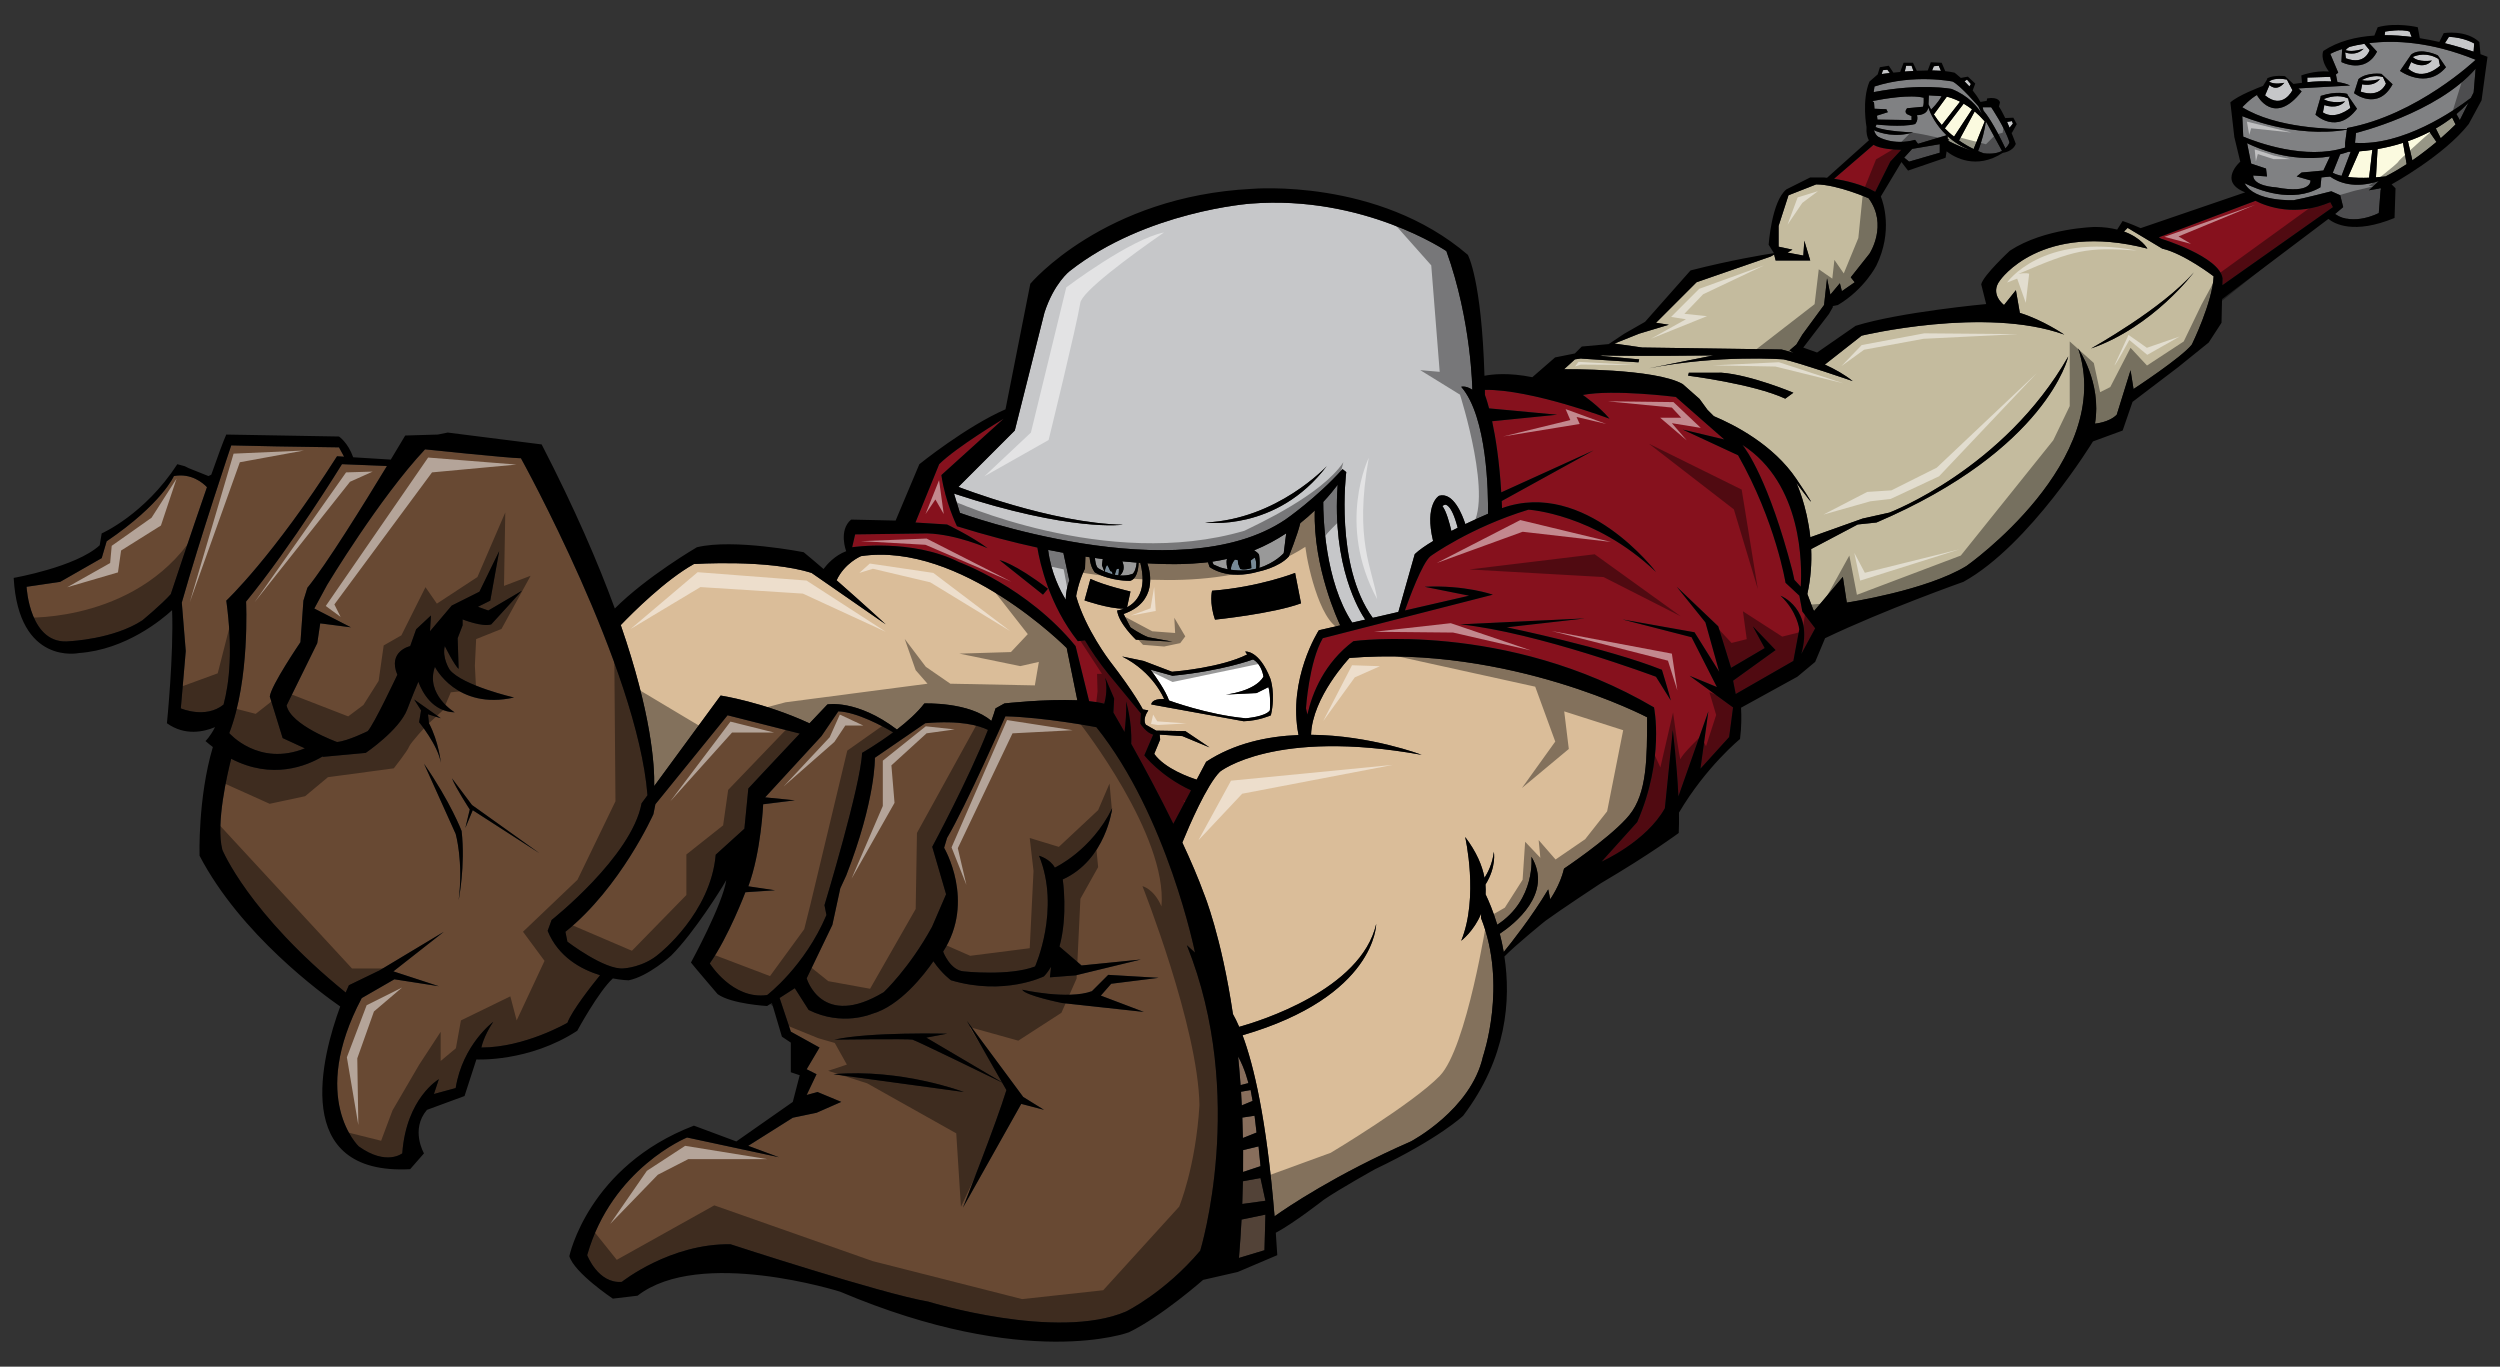<?xml version="1.0" encoding="utf-8"?>
<!-- Generator: Adobe Illustrator 17.0.0, SVG Export Plug-In . SVG Version: 6.00 Build 0)  -->
<!DOCTYPE svg PUBLIC "-//W3C//DTD SVG 1.1//EN" "http://www.w3.org/Graphics/SVG/1.1/DTD/svg11.dtd">
<svg version="1.1" id="Layer_1" xmlns="http://www.w3.org/2000/svg" xmlns:xlink="http://www.w3.org/1999/xlink" x="0px" y="0px"
	 width="200px" height="109.332px" viewBox="0 0 200 109.332" style="enable-background:new 0 0 200 109.332;" xml:space="preserve"
	>
<rect x="0" y="0" width="200" height="109.332" fill="#333333" stroke="none"/>
<path id="color10" style="fill:#C6C7C9;" d="M89.845,41.979c0,0-4.153,0.593-13.525-2.492l0.474,1.542
	c0,0,17.441,6.348,26.043,0.533c0,0,2.491-1.72,4.567-4.032l0.297,0.236c0,0-0.944,7.446,2.119,11.662l2.048-0.472l1.312-4.626
	c0.35-0.332,0.868-0.69,1.467-1.048c-0.705-2.938,0.472-3.618,0.472-3.618c1.147-0.335,1.87,1.527,2.108,2.262
	c0.697-0.333,1.342-0.619,1.814-0.823c0.021-1.62-0.042-7.749-2.145-10.159c0,0,0.355-0.118,0.89,0.237c0,0-0.06-5.517-2.076-11.094
	c0,0-6.646-4.508-15.661-3.797c0,0-8.365,0.594-14.476,5.399c0,0-1.246,0.948-2.017,3.321l-2.373,9.433l-4.509,4.509
	C76.675,38.953,84.091,41.86,89.845,41.979z M106.139,37.293c-4.033,5.298-9.729,4.508-9.729,4.508
	C102.185,41.563,106.139,37.293,106.139,37.293z M116.613,42.223c-0.166,0.083-0.334,0.167-0.502,0.254
	c-0.127-0.539-0.399-1.583-0.721-1.992c0.06-0.049,0.123-0.088,0.2-0.107C115.592,40.377,116.096,40.216,116.613,42.223z
	 M108.175,49.808c-2.19-3.341-2.315-8.472-2.315-9.654c0.479-0.512,0.863-0.984,1.154-1.373c-0.471,6.503,1.75,10.124,2.203,10.788
	L108.175,49.808z M83.85,43.988c0.417,0.086,0.822,0.163,1.219,0.236l0.475,2.203c-0.152,0.444-0.286,0.994-0.286,1.543v0.001
	C84.827,47.272,84.082,45.838,83.85,43.988z"/>
<path id="color9" style="fill:#C6E5FA;" d="M100.107,45.449l-0.022-0.365l0.003-0.001l-0.005-0.033l-0.004-0.075l-0.01-0.006
	l-0.02-0.122l0.316-0.238c0.154,0.184,0.141,0.676,0.127,0.887c-0.572,0.144-1.248,0.198-2.022,0.083
	c0.008-0.39,0.208-0.683,0.32-0.813l0.231,0.042l0.04,0.315l0.157,0.387C99.218,45.509,99.455,45.656,100.107,45.449z
	 M88.827,45.687L88.698,45.4l-0.13-0.209c-0.094,0.148-0.171,0.332-0.182,0.539c0.211,0.091,0.469,0.183,0.755,0.244l-0.167-0.1
	v-0.131L88.827,45.687z M89.331,45.519l-0.154,0.463c0.096,0.019,0.195,0.034,0.295,0.045c0.021-0.124,0.046-0.322,0.045-0.527
	L89.331,45.519z"/>
<path id="color8" style="fill:#C4BB9E;" d="M131.371,27.801l-2.215-0.316l1.977-0.791l2.374-0.713l-1.027-0.157l3.242-3.243
	l5.934-2.057l0.275-0.158l0.118,0.475h2.769l-0.473-1.582l-0.08,1.186l-1.267-0.236l0.395-0.237l-1.107-0.237v-1.661l0.792-2.452
	l2.214-0.869c1.662,0,4.191,1.107,4.191,1.107c1.582,2.135,0.08,4.429,0.08,4.429l-1.504,1.897l0.317,0.396l-1.028,0.713
	l-0.158-0.634l-0.76,0.909l-0.269-1.305l-0.237,2.136l-1.74,2.372l-0.475,0.791l-0.556,0.475l0.33,0.19
	c-0.582-0.177-0.961-0.269-0.961-0.269L131.371,27.801z M172.978,19.891c1.739,0.396,4.111,2.215,4.111,2.215
	c-0.078,2.057-1.74,5.457-1.74,5.457c-0.791,1.028-4.666,3.56-4.666,3.56l-0.236-1.503l-1.107,3.56
	c-0.633,0.633-1.74,0.712-1.74,0.712c0.555-3.322-1.345-6.011-1.345-6.011c3.006,9.017-8.939,17.401-8.939,17.401
	c-3.241,1.978-9.57,2.927-9.57,2.927l-0.316-2.057l-2.294,2.726l-0.077-0.115l-0.469-1.244c0.281-1.267,0.354-2.484,0.307-3.593
	l3.722-1.966l1.503-0.158c13.684-5.854,15.345-13.289,15.345-13.289c-5.142,9.019-14.315,12.498-14.315,12.498l-2.137,0.475
	l-4.187,1.495c-0.274-2.57-1.114-4.343-1.114-4.343s2.611,3.56,0-0.316c-1.841-2.736-4.941-4.327-6.607-5.027l-0.51-0.51
	l-0.634-0.869l-1.344-1.187c-2.216-1.266-9.492-1.188-9.492-1.188l0.87-0.79l0.518-0.074l-0.004,0.014l4.567,0.298l0.06-0.237
	l-3.141-0.286l0.215-0.03c2.688,0.078,8.857,0,8.857,0l-5.142,1.028c5.616-1.108,10.759-0.712,10.759-0.712
	c1.187,0.237,5.535,1.74,5.535,1.74c-0.643-0.52-1.438-0.962-2.231-1.324l2.944-2.314c0,0,9.889-2.373,16.215-0.08
	c0,0-1.738-1.187-3.559-1.74l-0.316-1.818l-0.949,1.187c0,0-1.188-0.87-0.316-1.978c0,0,3.244-4.746,11.787-2.531
	c0,0-0.473-0.857-1.876-1.368l0.293-0.293L172.978,19.891z M143.473,31.419c0,0-3.381-1.424-5.754-1.602h-2.609l-0.061,0.237
	c0,0,5.223,0.652,7.771,1.839L143.473,31.419z M167.281,27.88c4.984-1.74,8.227-6.091,8.227-6.091
	C172.978,24.715,167.281,27.88,167.281,27.88z"/>
<path id="color7" style="fill:#86111D;" d="M150.018,15.348c-1.045-0.609-2.429-0.911-3.291-1.049l3.154-2.713
	c0.543,0.325,1.608,0.39,2.223,0.398l-0.879,0.945L150.018,15.348z M180.435,16.065l-7.734,2.919
	c0.066,0.038,0.132,0.076,0.197,0.115c0,0,4.666,1.424,4.904,3.164l-0.014,0.553l8.85-6.247l-0.215-0.396
	C183.643,17.356,181.393,16.548,180.435,16.065z M68.173,43.778l0.237-1.028l5.774-0.079c2.373,0.079,4.825,1.186,4.825,1.186
	c-1.266-0.949-3.243-1.897-3.243-1.897l-2.531-0.158l1.898-4.667c1.345-1.345,5.161-3.638,5.161-3.638l-4.983,4.508
	c0.296,2.136,1.246,4.094,1.246,4.094c2.334,0.728,4.482,1.283,6.431,1.708c0.219,1.306,0.965,4.61,3.239,7.487l0.568-0.067
	c0.481,0.807,1.091,1.717,1.864,2.677l2.61,3.165l-0.039,0.83c0,0,0.475,0.75,1.028,0.869l-0.712,1.662c0,0,1.272,1.652,3.736,2.799
	l-1.415,2.678c-1.155-2.359-2.396-4.658-3.37-6.4c0.077-1.838-0.415-3.387-0.415-3.387c0.058,0.752-0.054,1.885-0.118,2.438
	c-0.372-0.657-0.68-1.188-0.894-1.556l0.062-1.121l-0.711-1.66c0.237,1.107-0.079,2.056-0.079,2.056l-0.003,0.022
	c-0.344-0.096-0.755-0.162-1.209-0.209l-1.081-4.401c-3.875-4.746-9.333-6.724-9.333-6.724
	C72.918,43.065,68.173,43.778,68.173,43.778z M79.958,44.807l3.48,2.768l0.396-0.475C81.145,45.044,79.958,44.807,79.958,44.807z
	 M143.553,46.389l0.508,0.546c0.104-1.683,0.168-8.218-4.662-11.339c0.273,0.339,2.1,2.788,3.996,10.081L143.553,46.389z
	 M144.185,48.919l1.028,1.346l-1.107,2.057c1.027-3.64-1.662-4.667-1.662-4.667c1.346,1.266,1.503,2.688,1.503,2.688l-0.476,2.53
	l-4.611,2.646l-0.211-1.064l3.399-2.451l-1.819-1.899l0.949,1.74l-2.688,1.582l-1.028-3.322l-3.32-3.164l2.293,2.849l1.107,3.955
	l-1.978-3.164l-5.773-1.028l5.537,1.423l2.029,3.986l-2.189-0.901l3.48,2.532l-0.314,2.371l-2.295,2.531l0.633-4.588l-2.396,6.805
	c-0.125-2.623-0.449-5.301-0.449-5.301l-0.635,6.248c-1.502,2.69-5.063,4.271-5.063,4.271l2.85-3.164
	c2.213-5.063,1.345-9.176,1.345-9.176c-11.865-6.961-24.046-5.299-24.046-5.299c-2.332,1.749-3.289,4.131-3.685,5.87l-0.112-0.492
	c0,0,0.236-3.717,1.345-5.614l13.604-3.481c0,0-2.215-0.79-5.457-0.632l3.559,0.712l-5.138,1.183
	c0.303-0.858,1.377-3.808,2.051-4.347c0,0,3.164-2.294,7.832-3.718c0,0,5.3,0.315,10.203,4.983c0,0-5.662-7.489-12.319-5.105v-0.096
	c-0.007-0.162-0.017-0.314-0.022-0.473l7.359-4.055l-7.396,3.361c-0.152-2.524-0.455-4.407-0.73-5.689l5.199-0.521l-5.444-0.508
	c-0.189-0.717-0.329-1.074-0.329-1.074c-0.002-0.14-0.005-0.272-0.007-0.408c3.707-0.052,9.974,2.308,9.974,2.308
	c-0.871-1.029-2.137-1.899-2.137-1.899c2.453-0.475,7.438,0.159,7.438,0.159l3.875,3.4l-3.321-0.791l4.429,2.057
	c3.006,5.3,3.797,10.203,3.797,10.203l1.106,1.029L144.185,48.919z M120.535,50.186l6.249-0.712l-9.966,0.475
	c6.168,0.633,15.66,4.191,15.66,4.191l1.187,1.897c-0.157-0.633-0.711-2.452-0.711-2.452
	C128.603,51.846,120.535,50.186,120.535,50.186z"/>
<path id="color6" style="fill:#FBFADF;" d="M187.846,14.16l0.904-2.054c0.3-0.022,0.648-0.059,1.035-0.115l-0.262,2.227
	C188.978,14.239,188.391,14.23,187.846,14.16z M155.812,11.146l0.08-0.034l-0.025,0.163c0.709,0.362,1.316,0.612,1.837,0.771
	c-0.785-0.294-1.404-0.703-1.892-1.146V11.146z M157.975,8.916l-1.254,2.322c0.413,0.289,0.815,0.514,1.172,0.686l0.887-2.214
	C158.509,9.401,158.238,9.138,157.975,8.916z M156.805,8.136c-0.486-0.248-0.869-0.357-1.059-0.4l-1.037,1.417
	c0.195,0.311,0.411,0.592,0.635,0.85L156.805,8.136z M157.762,8.745c-0.232-0.179-0.457-0.327-0.668-0.45l-1.506,1.973
	c0.239,0.248,0.485,0.474,0.732,0.671L157.762,8.745z M190.205,11.926l-0.129,2.262c0.296-0.021,0.558-0.049,0.771-0.074
	c0.59-0.305,1.155-0.636,1.685-0.981l-0.293-1.703C191.512,11.662,190.82,11.819,190.205,11.926z M192.637,11.297l0.354,1.531
	c0.729-0.502,1.377-1.011,1.927-1.473l-0.556-0.803C193.779,10.854,193.2,11.099,192.637,11.297z M194.865,10.275l0.393,0.786
	c0.521-0.456,0.928-0.844,1.188-1.104l-0.275-0.554C195.742,9.731,195.307,10.021,194.865,10.275z"/>
<path id="color5" style="fill:#808183;" d="M149.92,8.184l-0.115-0.08c0.002-0.007,0.002-0.015,0.004-0.021
	c0.93-0.186,2.992-0.537,4.086-0.263c0.013,0.249,0.012,0.581-0.059,0.721l-1.267,0.119c0,0-0.275,0.276,0,0.475l0.355,0.158v0.316
	l-2.729-0.04l-0.039-0.316l0.869-0.276l-0.117-0.237l-0.95-0.04L149.92,8.184z M156.129,7.116c1.346,0.543,2.069,1.408,2.436,2.02
	l-0.299-0.635c0,0-1.425-1.662-2.057-1.978c0,0-3.085-0.633-6.248,0.396c0,0-0.031,0.178-0.07,0.452
	C153.695,6.634,156.129,7.116,156.129,7.116z M187.609,11.805v-0.377l0.141-1.054c-4.236,0.713-8.366-1.082-8.366-1.082l0.075,1.638
	C180.564,11.391,184.437,12.822,187.609,11.805z M187.211,12.347l-0.59,1.474c0.202,0.107,0.441,0.188,0.701,0.248l0.73-1.928
	c-0.066,0.002-0.125,0.002-0.178,0.002C187.728,12.197,187.501,12.271,187.211,12.347z M185.869,13.642l0.529-1.126
	c-1.5,0.244-3.885,0.257-6.66-1.07l0.041,0.061l0.316,1.582l1.187,0.396l0.079,0.633l-1.107-0.08c0,0.87,1.818,0.949,1.818,0.949
	c2.928,0.554,2.768-0.554,2.768-0.554l-1.106-0.315l0.395-0.317L185.869,13.642z M152.333,12.613l0.395,0.316l2.453-0.711v-0.684
	l-2.211,0.377L152.333,12.613z M153.359,9.212c0.119,0.475-0.156,0.713-0.156,0.713c-1.028,0.276-3.085,0.039-3.085,0.039
	l-0.08,0.197c0.752,0.356,3.006,0.436,3.006,0.436c-1.434,0.421-2.584,0.064-3.132-0.177c0.081,0.243,0.195,0.436,0.363,0.533
	c0,0,1.186,0.711,2.928,0.236l0.236,0.316l2.285-0.685c-0.873-0.824-1.293-1.742-1.468-2.223
	C154.17,9.243,153.359,9.212,153.359,9.212z M158.898,9.845c-0.018-0.019-0.032-0.035-0.049-0.055
	c-0.027,0.454-0.328,1.64-0.605,2.296c0.172,0.074,0.321,0.131,0.452,0.178c0.686,0.082,1.154-0.025,1.464-0.194l-1.298-2.379
	L158.898,9.845z M160.432,11.873c0.258-0.238,0.325-0.486,0.325-0.486c-0.356-1.186-1.464-2.808-1.464-2.808h-0.677l0.059,0.262
	C158.896,9.1,159.512,9.917,160.432,11.873z M154.277,8.349c0.065,0.143,0.136,0.279,0.209,0.413c0.074-0.069,0.557-0.525,0.84-1.07
	L154.31,7.63L154.277,8.349z M190.307,14.487c-1.961,0.642-3.242,0.104-3.9-0.361l-0.693,0.069l-0.08,0.791
	c-2.271,1.325-5.039,0.187-6.068-0.33c0.771,1.498,3.935,1.359,3.935,1.359c0.869-0.158,3.006-0.713,3.006-0.713l0.712,0.316
	l0.237,0.949l-0.556,0.475l-0.1,0.076c1.49,0.998,3.503-0.076,3.503-0.076l0.158-1.978l-0.949,0.159L190.307,14.487z M198.051,4.783
	c0,0-4.667,4.429-10.281,5.458l-0.013,0.087c-1.23,0.015-5.667-0.057-8.373-1.748c0,0,0.638-0.697,1.228-1.012l-0.041,0.063
	c0,0,1.345,2.531,3.56-0.316l-0.26-0.241l4.137-0.233c-0.274-0.138-0.628-0.225-1.014-0.276l-0.12-0.605l0.186-0.147l-0.634-1.502
	c0,0,0.328-0.181,0.947-0.386l-0.06,1.038c0,0,1.899,1.009,2.85-0.831l-0.629-0.681C191.539,3.201,194.448,3.318,198.051,4.783z
	 M188.56,8.698l-0.718-1.047l-0.069-0.14c0,0-0.83-0.267-2.121,0.163l-0.008,0.101l-0.406,1.397
	C185.236,9.173,186.957,10.834,188.56,8.698z M191.999,5.673c0,0,2.137,1.542,3.679-0.297l-0.652-0.949c0,0-1.379-0.668-2.135-0.06
	L191.999,5.673z M191.406,6.741l-0.891-0.831c0,0-1.142-0.163-1.838,0.416l-0.355,1.126C188.322,7.452,190.221,8.936,191.406,6.741z
	 M188.478,10.637l-0.078,0.791c3.83,0.26,7.927-2.571,9.27-3.594l0.22-0.441l0.159-1.898
	C194.966,9.054,188.478,10.637,188.478,10.637z M196.785,9.608l0.695-1.393c-0.312,0.329-0.633,0.632-0.965,0.909L196.785,9.608z"/>
<path id="color4" style="fill:#C6C7C9;" d="M151.189,5.842c-0.267,0.03-0.485,0.058-0.652,0.081l0.095-0.309l0.355-0.04
	L151.189,5.842z M152.926,5.257h-0.436l-0.109,0.468c0.225-0.019,0.456-0.036,0.693-0.049L152.926,5.257z M155.102,5.257
	l-0.396,0.04l-0.142,0.338c0.244,0.002,0.48,0.013,0.711,0.028L155.102,5.257z M183.396,7.215l-0.445-0.85
	c-0.896-0.163-1.285,0.039-1.426,0.163c0.428,0.288,1.22,0.094,1.22,0.094C182.093,7.393,181.56,6.8,181.56,6.8l-0.356,0.831
	C182.627,8.817,183.396,7.215,183.396,7.215z M187.609,4.19l0.059,0.474c1.543,0.593,1.9-0.652,1.9-0.652l-0.418-0.509
	c-0.449,0.069-0.849,0.156-1.19,0.246c-0.191,0.11-0.28,0.21-0.319,0.269c0.611,0.185,1.453-0.124,1.453-0.124
	C188.439,4.545,187.609,4.19,187.609,4.19z M186.497,6.519l-0.073-0.371l-1.839,0.059v0.366
	C185.168,6.517,185.853,6.481,186.497,6.519z M197.934,3.478c0,0-0.771-0.475-2.019-0.534l-0.326,0.513
	c0.915,0.227,1.709,0.474,2.3,0.676L197.934,3.478z M192.771,2.528c-0.653-0.237-1.959,0-1.959,0l-0.041,0.287
	c0.728-0.001,1.453,0.051,2.16,0.141L192.771,2.528z M161.033,9.885l-0.078-0.198l-0.391,0.065c0.069,0.156,0.137,0.313,0.201,0.467
	L161.033,9.885z M157.672,6.721l-0.314-0.356l-0.197,0.14c0.126,0.123,0.257,0.26,0.392,0.41L157.672,6.721z M188.919,6.41
	c0.613,0.143,1.48-0.084,1.48-0.084c-0.534,0.652-1.424,0.415-1.424,0.415l-0.119,0.593c1.603,0.535,2.018-0.652,2.018-0.652
	l-0.239-0.517C189.982,5.947,189.259,6.238,188.919,6.41z M195.087,4.717c-0.924-0.561-1.731-0.315-2.069-0.159
	c0.44,0.472,1.533,0.284,1.533,0.284c-0.652,0.771-1.66,0.119-1.66,0.119l-0.236,0.534c1.185,1.068,2.55-0.237,2.55-0.237
	L195.087,4.717z M185.891,7.93c0.688,0.409,1.719,0.174,1.719,0.174c-0.651,0.713-1.659,0.297-1.659,0.297l-0.119,0.594
	c1.009,0.652,2.194-0.355,2.194-0.355l-0.17-0.769C187.068,7.532,186.287,7.762,185.891,7.93z"/>
<path id="color3" style="fill:#DABD99;" d="M107.218,50.028c-0.145-0.305-2.175-4.64-2.036-9.189
	c-0.35,0.336-0.736,0.676-1.16,1.013c-0.217,0.932-0.926,2.678-0.926,2.678c-0.791,0.87-2.375,1.187-2.375,1.187
	c-2.57,0.752-3.954-0.356-3.954-0.356l-0.128-0.383c-0.32,0.038-0.645,0.07-0.98,0.087c0,0-1.353,0.146-3.87,0.003
	c0.252,0.729,0.822,3.087-1.903,4.051l0.553,1.068c0,0,0.791,0.554,1.424,0.791l1.937,0.355l-2.926-0.158
	c0,0-1.385-1.306-1.503-2.334c0,0,0.231-0.027,0.535-0.146c-1.219,0.012-3.145-0.664-3.145-0.664l0.474-1.72
	c1.127,0.534,3.204,1.009,3.204,1.009l-0.273,1.258c0.738-0.385,1.631-1.323,1.061-3.547c-0.044-0.003-0.092-0.007-0.138-0.01
	c-0.018,0.542-0.143,1.299-0.689,1.448c0,0-1.504,0.039-2.809-0.673c0,0-0.366-0.41-0.423-1.218
	c-0.11-0.016-0.223-0.034-0.335-0.052L86.8,45.479c-0.553,1.146-0.711,2.216-0.711,2.216c0.751,2.649,2.689,5.18,2.689,5.18
	c2.017,2.611,2.65,3.875,2.65,3.875l0.436,0.08c-0.515,0.752-0.198,1.146-0.198,1.146l0.83,0.475l2.333,0.039l1.938,1.305
	l-2.176-0.907l-1.819-0.12l0.04,0.396l-0.474,1.146c0.859,1.204,2.885,1.897,3.398,2.06l0.754-1.427
	c2.252-1.476,4.878-2.042,7.392-2.14c-0.887-4.486,1.624-8.381,1.624-8.381L107.218,50.028z M101.67,57.225
	c0,0-0.949,0.436-2.174,0.475c0,0-4.549-0.83-7.396-1.344c0,0,0-0.477,1.028-0.436c0,0-0.831-2.137-3.361-3.402l1.719,0.356
	l2.276,0.867c0.405-0.032,3.925-0.339,6.011-1.381l-0.159-0.237c0,0,1.107-0.157,2.017,2.176
	C101.631,54.299,102.066,55.523,101.67,57.225z M97.201,49.571c-0.474-1.363-0.236-2.313-0.236-2.313
	c3.797-0.297,6.645-1.425,6.645-1.425l0.475,2.433C101.829,49.098,97.201,49.571,97.201,49.571z M49.661,50.006
	c0.971-1.012,3.586-3.622,5.855-4.884c0,0,5.932-0.395,9.413,0.712l5.933,4.114c0,0-1.882-1.729-3.933-3.526
	c0.641-1.389,1.956-1.932,1.956-1.932c7.989-1.188,16.453,7.354,16.453,7.354l0.851,4.178c-2.596-0.112-5.834,0.252-5.834,0.252
	l-0.712,0.396c-0.092,0.313-0.207,0.649-0.334,1.004c-1.759-1.536-5.36-1.398-5.36-1.398c-0.554,0.729-1.376,1.456-2.193,2.086
	c-3.21-2.438-5.559-2.008-5.559-2.008c-0.482,0.507-0.962,1.014-1.434,1.512c-3.676-1.697-7.109-2.223-7.109-2.223l-5.315,7.242
	C52.372,61.2,52.107,57.085,49.661,50.006z M125.123,69.485c-0.314,1.346-1.107,2.451-1.107,2.451l-0.158-0.789
	c-1.328,2.215-2.959,4.273-3.559,5.01c-0.091-0.52-0.199-1.007-0.316-1.462c1.146-0.764,4.295-3.217,2.531-6.159
	c0,0,0.36,3.43-2.732,5.438c-0.33-1.089-0.69-1.925-0.936-2.431c0.016-0.25,0.016-0.51-0.009-0.781
	c0.901-1.441,0.67-2.621,0.67-2.621c-0.106,0.963-0.499,1.699-0.745,2.082c-0.18-0.973-0.641-2.064-1.549-3.27
	c0,0,1.107,4.825-0.316,8.305c0,0,1.026-0.774,1.595-2.182l-0.011,0.362c2.135,5.379,0.156,11.074,0.156,11.074
	c-0.949,4.271-5.773,6.802-5.773,6.802c-6.041,2.648-9.92,5.29-10.899,5.986c-0.639-7.819-1.679-12.129-2.561-14.483
	c10.685-3.113,10.693-8.904,10.693-8.904c-1.214,5.28-9.375,7.791-10.962,8.233c-0.178-0.414-0.346-0.75-0.5-1.02
	c-0.925-6.246-2.302-9.586-2.302-9.586c-0.467-1.287-1.077-2.703-1.747-4.139c0.546-1.334,1.951-4.609,3.012-5.671
	c0,0,4.352-3.479,16.137-1.345c0,0-4.098-1.563-8.851-1.604c0.093-3.009,3.075-6.149,3.075-6.149
	c12.812-1.028,23.809,4.746,23.809,4.746c0,3.244,0,6.091-1.424,7.83c-0.08,0.101-0.169,0.201-0.264,0.305
	C128.502,67.233,125.123,69.485,125.123,69.485z"/>
<path id="color2" style="fill:#886E5C;" d="M99.246,86.808c-0.055-0.787-0.121-1.55-0.193-2.279
	c0.557,0.995,0.817,2.121,0.817,2.121L99.246,86.808z M99.444,93.758l1.396-0.465l-0.158-1.582l-1.232,0.297
	C99.453,92.581,99.451,93.165,99.444,93.758z M99.343,88.429l0.863-0.356l-0.157-0.869l-0.767,0.135
	C99.305,87.695,99.325,88.061,99.343,88.429z M99.117,100.635l2.04-0.617l0.077-2.85l-1.91,0.396
	C99.272,98.563,99.204,99.585,99.117,100.635z M99.434,94.499c-0.012,0.596-0.028,1.201-0.052,1.818l1.853-0.256l-0.395-1.818
	L99.434,94.499z M99.433,91.04l1.09-0.436l-0.158-1.345l-0.978,0.146C99.407,89.939,99.422,90.484,99.433,91.04z"/>
<path id="color1" style="fill:#684933;" d="M61.212,63.79l4.508-4.902l1.345-1.979c1.493,0.063,3.565,1.195,4.387,1.68
	c-1.292,0.961-2.488,1.643-2.488,1.643c-0.079,2.531-3.006,12.182-3.006,12.182l0.158,0.791c-1.74,4.112-4.746,6.406-4.746,6.406
	c-2.769,0.394-4.588-2.531-4.588-2.531c1.503-2.135,2.848-5.693,2.848-5.693l2.373-0.159l-2.136-0.315
	c1.028-2.769,1.186-6.564,1.186-6.564l2.532-0.316L61.212,63.79z M67.698,70.038l-0.475,1.028l-0.633,2.927l-2.056,4.271
	c0,0,1.186,4.113,6.169,1.107c0,0,2.049-1.916,3.862-5.231l1.122-2.599l-1.108-3.797c0,0,2.936-5.461,4.457-9.352
	c-0.727-0.357-2.213-0.782-5.01-0.537l-4.034,2.767C69.992,60.626,70.071,63.948,67.698,70.038z M24.273,48.05l0.317-1.028
	c1.497-1.818,4.546-6.742,6.367-9.744l-3.599-0.144c0,0-4.034,6.564-7.672,10.994c0,0,0.316,6.249-1.345,10.52
	c0,0,2.346,2.711,6.049,1.22l-1.778-0.822l-1.028-3.322c0.079-0.869,2.452-4.351,2.452-4.351L24.273,48.05z M45.234,74.547
	l0.159,0.791c0,0,3.005,2.293,4.508,2.135c0,0,1.582-0.078,2.847-1.186c0,0,4.113-3.242,4.509-7.91l2.294-2.08l0.316-3.219
	c0,0,1.84-1.979,4.117-4.391l-5.778-1.464l-5.774,7.118l-0.158,0.791C52.274,65.135,49.663,70.987,45.234,74.547z M48.004,78.016
	c-0.676,0.833-2.242,2.822-2.611,3.809c0,0-3.401,1.979-6.882,1.979c0,0,0.158-0.869,0.949-2.057c0,0-2.452,1.818-3.006,5.299
	l-1.74,0.475l0.396-1.186c0,0-2.61,1.502-2.927,5.932c0,0-1.265,1.027-3.48-0.553c0,0-4.034-3.797,0.237-11.865l2.61-1.504
	l3.56,0.555l-3.639-1.188l4.034-3.164l-5.141,3.086l-2.452,1.187c0,0-0.1,0.214-0.254,0.583c-7.777-6.311-9.87-11.419-9.87-11.419
	c-0.54-2.093,0.416-6.136,0.709-7.282c3.269,1.702,6.024,0.578,7.304-0.179l0.056,0.024l3.401-0.315c0,0,2.689-1.819,3.322-3.479
	c0,0,0.397-1.059,0.888-2.208c0.321,0.854,1.14,2.389,2.909,2.445c0,0-2.373-1.424-1.582-3.638c0,0,1.74,3.479,6.328,2.452
	c0,0-4.113-0.951-5.142-2.216c0,0-0.633-0.949-0.396-1.898c0,0,0.791,1.583,1.107,1.82l-0.079-2.452l0.396-1.029v-0.474
	c0,0,1.582,0.633,2.293,0.396l2.452-2.689l-2.689,1.581l-0.831-0.297l0.989-0.493l0.712-3.956l-1.582,3.243l-2.214,1.108
	l-1.741,2.056l0.08-1.265l-1.187,1.107l-0.475,1.344c0,0-1.819,0.396-1.028,2.294c0,0-1.898,4.034-2.373,4.51
	c0,0-1.582,0.791-2.452,0.868c0,0-3.717-1.343-4.034-2.926l2.453-4.982l0.237-1.583l2.452,0.317l-2.926-1.504l1.028-1.897
	c0,0,4.192-6.962,7.831-10.837c0,0,6.802,0.712,7.672,0.712c0,0,9.326,16.835,10.123,26.96l-0.473,0.646
	c-0.791,4.271-7.198,9.333-7.198,9.333l-0.316,0.87C44.668,76.57,46.503,77.555,48.004,78.016z M33.686,56.831l-0.158,0.947
	c0,0,1.502,1.819,1.74,3.243c0,0-0.159-1.66-0.95-3.163l-0.079-0.713l1.029,0.316l-2.136-1.504L33.686,56.831z M36.929,66.479
	c0,0-0.871-2.295-3.006-5.379l2.531,5.615c0,0,0.632,2.215,0.237,5.3C36.691,72.016,37.245,69.249,36.929,66.479z M43.158,68.258
	l-5.398-3.854l-1.602-2.137c0.296,0.771,1.424,2.491,1.424,2.491l-0.356,1.482l0.593-1.423L43.158,68.258z M18.104,48.05
	c0,0,3.718-3.481,8.859-11.549l0.565,0.035l-0.407-0.747l-4.983-0.078l-3.638-0.08c0,0-2.452,7.276-3.955,12.577l0.316,3.876
	l-0.395,4.586c0,0,1.976,0.861,3.418-0.303C18.355,54.62,18.637,51.959,18.104,48.05z M16.557,38.973
	c-0.32-0.335-1.254-1.143-2.646-0.89c0,0-0.949,2.216-5.378,5.22l-0.396,1.346l-3.322,1.898l-2.689,0.396
	c0,0,0.237,4.745,3.48,4.351c0,0,3.481-0.159,5.774-1.662c0,0,1.562-1.283,2.295-2.115c0-0.007-0.001-0.015-0.001-0.02
	C13.674,47.496,15.253,42.726,16.557,38.973z M96.015,100.057c-2.847,3.361-5.933,4.863-5.933,4.863
	c-5.537,2.373-15.819-0.791-15.819-0.791c-3.717-0.633-15.82-4.588-15.82-4.588c-4.825-0.078-8.7,3.008-8.7,3.008
	c-1.899,0.156-2.77-2.137-2.77-2.137c1.979-6.961,7.99-9.412,7.99-9.412l7.356,1.58l-2.459-0.914l3.567-2.248l1.898-0.396
	l1.978-0.87l-1.898-0.79l-0.87,0.237l0.791-1.661l-0.791-0.397l1.028-1.738l-2.293-1.268l-0.899-2.697l1.216-0.781l1.107,1.74
	c2.689,1.345,5.063,0.315,5.063,0.315c2.248-0.625,4.194-3.163,4.917-4.209c0.694,1.013,1.411,1.521,1.411,1.521
	c4.271,1.267,7.435-0.316,7.435-0.316c0.216-0.23,0.404-0.486,0.568-0.76l-0.093,0.84l2.056-0.159l5.22-1.266l-4.746,0.475
	l-1.766-1.514c0.69-2.494,0.263-5.367,0.263-5.367c3.481-1.582,3.955-5.696,3.955-5.696c-1.661,3.402-4.588,4.748-4.588,4.748
	c-0.395-0.714-1.265-0.949-1.265-0.949c1.74,4.271-0.316,8.857-0.316,8.857c-2.057,0.792-5.696,0.397-5.696,0.397
	c-1.107-0.08-1.66-1.582-1.66-1.582c2.61-4.033,0.079-8.305,0.079-8.305l0.237-0.791c1.503-2.531,4.667-9.729,4.667-9.729
	c3.164,0.079,7.277,0.87,7.277,0.87c5.696,7.119,7.891,18.033,7.891,18.033l-0.654-0.594
	C99.812,87.717,96.015,100.057,96.015,100.057z M77.11,87.361c0,0-4.983-1.897-10.44-1.424L77.11,87.361z M83.517,88.784
	l-1.661-1.027l-4.509-6.09l2.808,4.912l-6.051-3.568l1.661-0.315c0,0-6.169-0.157-9.017,0.476c0,0,5.933-0.08,6.249,0
	c0.294,0.072,6.294,3,7.168,3.427l0.347,0.606c-0.791,2.609-3.48,9.412-3.48,9.412l4.667-8.306L83.517,88.784z M88.065,79.648
	l0.83-0.948l3.797-0.475l-4.034-0.236l-1.305,1.305c-1.898,0.711-5.577-0.119-5.577-0.119c0.237,0.475,3.204,1.068,3.204,1.068
	l6.525,0.711L88.065,79.648z"/>
<path id="fill" style="fill:#FFFFFF;" d="M101.473,54.971c0.197,0.593,0.119,1.859,0.119,1.859
	c-0.357,0.514-1.938,0.631-1.938,0.631c-3.045-0.275-6.13-1.424-6.13-1.424c-0.287-0.802-1.069-1.913-1.479-2.465l1.756,0.488
	c4.034-0.396,6.446-1.306,6.446-1.306c0.712,0.396,0.831,1.385,0.831,1.385c-0.712,1.188-3.006,1.424-3.006,1.424l2.454-0.118
	L101.473,54.971z M102.698,44.253l0.198-1.587c-0.763,0.504-1.617,0.973-2.566,1.36c0.152,0.092,0.316,0.214,0.391,0.345
	c0,0,0.1,0.538,0.021,1.057C102.014,45.036,102.698,44.253,102.698,44.253z M96.981,44.932l0.101,0.231l0.554,0.237
	c0.2,0.059,0.395,0.105,0.584,0.142c-0.06-0.185-0.142-0.524-0.063-0.829C97.776,44.8,97.386,44.874,96.981,44.932z M88.221,44.723
	c-0.207-0.026-0.411-0.053-0.624-0.084c0.014,0.222,0.061,0.631,0.231,0.801c0,0,0.2,0.133,0.521,0.274l-0.194-0.502L88.221,44.723z
	 M90.597,45.914c0,0,0.26-0.139,0.337-0.906c-0.365-0.028-0.749-0.063-1.152-0.102c0.114,0.258,0.242,0.747-0.188,1.135
	C89.917,46.063,90.259,46.033,90.597,45.914z"/>
<path id="outline" d="M96.41,41.801c5.773-0.238,9.729-4.508,9.729-4.508C102.105,42.591,96.41,41.801,96.41,41.801z
	 M101.631,54.299c0,0,0.436,1.225,0.039,2.926c0,0-0.949,0.436-2.174,0.475c0,0-4.549-0.83-7.396-1.344c0,0,0-0.477,1.028-0.436
	c0,0-0.831-2.137-3.361-3.402l1.719,0.356l2.276,0.867c0.405-0.032,3.925-0.339,6.011-1.381l-0.159-0.237
	C99.614,52.123,100.721,51.966,101.631,54.299z M101.473,54.971l-0.949,0.475l-2.453,0.118c0,0,2.294-0.235,3.006-1.424
	c0,0-0.119-0.988-0.831-1.385c0,0-2.412,0.91-6.446,1.306l-1.756-0.488c0.411,0.553,1.193,1.664,1.479,2.466
	c0,0,3.084,1.147,6.13,1.424c0,0,1.582-0.119,1.938-0.633C101.592,56.831,101.67,55.563,101.473,54.971z M96.964,47.259
	c0,0-0.237,0.949,0.236,2.313c0,0,4.628-0.474,6.882-1.305l-0.475-2.433C103.607,45.834,100.76,46.962,96.964,47.259z M83.834,47.1
	c-2.689-2.056-3.875-2.293-3.875-2.293l3.48,2.768L83.834,47.1z M35.268,61.021c0,0-0.159-1.66-0.95-3.163l-0.079-0.713l1.029,0.316
	l-2.136-1.504l0.553,0.871l-0.158,0.948C33.528,57.778,35.03,59.598,35.268,61.021z M33.923,61.101l2.531,5.614
	c0,0,0.632,2.216,0.237,5.301c0,0,0.554-2.768,0.238-5.536C36.929,66.48,36.059,64.185,33.923,61.101z M77.348,81.667l2.808,4.912
	l-6.051-3.568l1.661-0.315c0,0-6.169-0.157-9.017,0.476c0,0,5.933-0.08,6.249,0c0.294,0.072,6.294,3,7.168,3.427l0.347,0.606
	c-0.791,2.609-3.48,9.412-3.48,9.412L81.7,88.31l1.819,0.476l-1.661-1.029L77.348,81.667z M66.67,85.938l10.44,1.424
	C77.11,87.361,72.127,85.463,66.67,85.938z M92.693,78.226l-4.034-0.237l-1.305,1.305c-1.898,0.713-5.577-0.117-5.577-0.117
	c0.237,0.474,3.204,1.066,3.204,1.066l6.525,0.711l-3.441-1.305l0.83-0.949L92.693,78.226z M126.784,49.474l-9.966,0.475
	c6.168,0.633,15.66,4.191,15.66,4.191l1.187,1.897c-0.157-0.633-0.711-2.452-0.711-2.452c-4.351-1.74-12.419-3.4-12.419-3.4
	L126.784,49.474z M135.107,29.817l-0.059,0.237c0,0,5.222,0.652,7.772,1.839l0.65-0.475c0,0-3.381-1.424-5.754-1.602L135.107,29.817
	L135.107,29.817z M175.509,21.789c-2.53,2.926-8.227,6.091-8.227,6.091C172.266,26.14,175.509,21.789,175.509,21.789z M199,4.545
	l-0.475,3.48l-1.028,1.899c-1.978,2.53-6.169,4.825-6.169,4.825l0.314,0.315l-0.078,2.373c-3.263,1.343-4.816,0.462-5.293,0.076
	l-8.508,6.417l-0.041,1.892l-1.027,1.581l-2.452,1.978l-3.64,2.768l-0.791,2.294l-2.373,0.87c0,0-5.062,8.305-10.36,11.232
	c0,0-6.341,2.242-11.071,4.51l-0.794,1.896l-1.424,1.187l-4.506,2.479c0.034,0.631,0.045,1.532-0.082,2.504
	c0,0-2.706,2.203-4.884,5.889c0.01,0.58,0.006,1.135-0.02,1.629c0,0-2.215,1.66-6.249,4.033c0,0-3.242,2.136-4.43,3.006
	c0,0-2.404,1.949-3.266,2.844c0.527,3.452,0.205,8.103-3.301,12.738c0,0-1.898,1.818-7.039,4.271c0,0-2.849,1.582-4.113,2.452
	c0,0-2.385,1.868-3.836,2.638c0.041,0.58,0.082,1.176,0.119,1.791l-3.165,1.346l-2.769,0.633c0,0-3.323,2.926-5.933,4.191
	c0,0-8.147,3.084-23.097-3.244c0,0-11.232-3.559-16.215,0.318l-1.977,0.235c0,0-3.085-2.058-3.48-3.399
	c0,0,1.503-7.199,9.966-10.441l3.394,1.264l4.516-3.162l0.554-2.136l-0.712-0.237v-2.371l-0.712-0.476l-0.802-2.698l-0.384,0.245
	c0,0-2.847-0.157-3.955-0.948c0,0-1.898-2.215-2.136-2.531c0,0,2.559-4.69,2.824-6.594l-0.293,0.504c0,0-2.214,3.639-4.113,5.537
	c0,0-1.819,1.66-3.401,1.977c0,0-0.515-0.008-1.265-0.151c-1.141,1.036-2.849,4.187-2.849,4.187
	c-3.875,2.531-8.068,2.295-8.068,2.295l-0.949,2.927l-3.005,1.106c-1.345,1.582-0.238,3.479-0.238,3.479l-1.107,1.267
	c-9.596,0.502-7.058-9.041-5.594-13.016c-1.452-1.008-7.962-5.758-11.253-12.059c0,0-0.148-4.601,1.063-8.697
	c-0.195-0.149-0.392-0.307-0.589-0.479c0,0,0.357-0.32,0.766-1.115c-0.873,0.369-2.394,0.731-3.851-0.309
	c0,0,0.553-5.474,0.413-9.046c-0.788,0.727-3.688,3.159-7.452,3.43c0,0-4.826,1.028-5.221-6.012c0,0,4.983-0.871,6.881-2.61
	l0.159-0.949c0,0,3.441-1.503,6.051-5.537l0.593,0.159l0.317,0.157l1.582,0.633l0.227-0.113c0.527-1.501,0.975-2.72,1.197-3.208
	l9.017,0.157c0,0,0.709,0.462,1.138,1.661l3.007,0.186c0.7-1.158,1.154-1.926,1.154-1.926l2.61-0.078l0.791-0.159l7.515,0.949
	c2.649,5.136,4.523,9.487,5.853,13.126c2.561-2.566,6.565-4.899,6.565-4.899c2.926-0.713,8.542,0.396,8.542,0.396
	c0.5,0.411,1.04,0.869,1.589,1.343c0.278-0.372,0.9-1.081,1.812-1.423c0,0-0.633-1.66,0.396-2.531l3.56,0.08l1.898-4.509
	c0,0,3.734-3.014,6.892-4.392l1.986-10.044c0,0,5.873-7,17.738-7.593c0,0,10.085-0.891,17.263,5.279c0,0,1.102,1.943,1.331,9.675
	c0.634-0.125,1.935-0.266,3.829,0.114l1.82-1.582l1.582-0.317l0.554-0.554l2.151-0.195l1.25-0.832l1.66-0.949l3.64-4.113
	c3.269-0.833,5.808-1.251,6.655-1.379l-0.012-0.045l-0.395-0.633c0,0,0.235-3.48,1.423-4.43l1.898-0.949h1.107
	c0,0,0.092,0.008,0.244,0.025l3.348-2.998c-0.123-0.216-0.226-0.545-0.19-1.062c0,0-0.396-2.136,0.237-3.638l0.633-0.553
	c0,0,0.014-0.002,0.018-0.003l0.18-0.591l0.713-0.119l0.367,0.553c0.172-0.018,0.352-0.036,0.543-0.054l0.275-0.737h0.752
	l0.307,0.643c0.291-0.014,0.584-0.023,0.875-0.026l0.242-0.656l0.87,0.04l0.288,0.673c0.268,0.028,0.52,0.065,0.74,0.118
	c0,0,0.207,0.153,0.505,0.422l0.563-0.105l0.592,0.554l-0.207,0.553c0.225,0.278,0.44,0.586,0.623,0.919l0.496-0.091l0.039-0.193
	c0.947-0.159,1.026,0.316,1.026,0.316l-0.085,0.338c0.159,0.228,0.333,0.56,0.504,0.92l0.648-0.032l0.277,0.515l-0.395,0.712
	l-0.044-0.065c0.213,0.528,0.359,0.935,0.359,0.935c-0.238,0.633-1.029,0.713-1.029,0.713c-2.149,1.391-3.895,0.355-4.506-0.115
	l-0.08,0.51l-3.006,1.028l-0.525-0.682l-1.65,2.752c0.189,0.472,0.983,2.774-0.355,5.524c0,0-0.949,1.897-3.085,3.163l-0.411,0.082
	l0.017,0.075l-0.316,0.555l-2.057,2.689l1.107,0.396l3.085-2.137c3.559-1.106,10.441-1.74,10.441-1.74l-0.396-1.581
	c0.159-0.711,2.294-2.689,2.294-2.689c2.768-1.819,6.804-1.898,6.804-1.898c0.695,0,1.281,0.084,1.779,0.209l0.435-0.684
	c0,0,0.602,0.189,1.442,0.57l8.365-2.863c-2.215-0.871-0.396-2.453-0.396-2.453l-0.475-1.977l-0.316-2.769
	c0.629-0.559,2.245-1.179,2.612-1.316l0.304-0.487l0.045-0.13c0.551-0.281,1.409-0.163,1.409-0.163l0.673,0.623
	c0.172-0.027,0.408-0.06,0.688-0.093l-0.055-0.589c0,0,1.037-0.406,2.207-0.313c-0.756-1.022-0.447-1.645-0.447-1.645
	c1.184-0.782,2.611-1.136,4.083-1.23l0.268-0.668c1.483-0.415,3.204,0,3.204,0l0.165,0.876c0.54,0.085,1.063,0.189,1.559,0.302
	l0.353-0.705c0,0,1.78-0.296,2.849,0.712l0.092,0.97C198.798,4.461,199,4.545,199,4.545z M195.589,3.457
	c0.915,0.227,1.709,0.474,2.3,0.676l0.045-0.655c0,0-0.771-0.475-2.019-0.534L195.589,3.457z M190.771,2.815
	c0.728-0.001,1.453,0.051,2.16,0.141l-0.16-0.428c-0.653-0.237-1.959,0-1.959,0L190.771,2.815z M189.094,3.893
	c-0.652,0.652-1.484,0.297-1.484,0.297l0.061,0.474c1.543,0.593,1.898-0.652,1.898-0.652l-0.416-0.509
	c-0.45,0.069-0.85,0.156-1.191,0.246c-0.191,0.11-0.279,0.21-0.32,0.269C188.252,4.202,189.094,3.893,189.094,3.893z M184.585,6.572
	c0.583-0.056,1.27-0.091,1.912-0.054l-0.073-0.371l-1.839,0.059V6.572z M181.203,7.63c1.424,1.187,2.193-0.416,2.193-0.416
	l-0.445-0.85c-0.896-0.163-1.285,0.039-1.426,0.163c0.428,0.288,1.22,0.094,1.22,0.094C182.093,7.393,181.56,6.8,181.56,6.8
	L181.203,7.63z M179.459,10.93c1.105,0.461,4.978,1.893,8.15,0.875v-0.377l0.141-1.054c-4.236,0.713-8.366-1.082-8.366-1.082
	L179.459,10.93z M188.055,12.141c-0.068,0.002-0.125,0.002-0.179,0.002c-0.148,0.055-0.375,0.129-0.665,0.204l-0.59,1.474
	c0.202,0.107,0.441,0.188,0.701,0.248L188.055,12.141z M187.846,14.16c0.545,0.07,1.135,0.079,1.68,0.058l0.261-2.227
	c-0.386,0.057-0.735,0.093-1.035,0.115L187.846,14.16z M183.734,14.117l0.395-0.317l1.74-0.158l0.529-1.126
	c-1.5,0.244-3.885,0.257-6.66-1.07l0.041,0.061l0.316,1.582l1.187,0.396l0.079,0.633l-1.107-0.08c0,0.87,1.818,0.949,1.818,0.949
	c2.928,0.554,2.768-0.554,2.768-0.554L183.734,14.117z M155.182,11.535l-2.211,0.377l-0.638,0.701l0.395,0.316l2.453-0.711V11.535z
	 M155.725,10.821c-0.871-0.824-1.293-1.742-1.467-2.223c-0.088,0.645-0.896,0.613-0.896,0.613c0.119,0.475-0.157,0.713-0.157,0.713
	c-1.028,0.276-3.085,0.039-3.085,0.039l-0.08,0.197c0.752,0.356,3.006,0.436,3.006,0.436c-1.434,0.421-2.584,0.064-3.132-0.177
	c0.081,0.243,0.196,0.436,0.364,0.533c0,0,1.186,0.711,2.927,0.236l0.237,0.316L155.725,10.821z M155.326,7.692L154.31,7.63
	l-0.031,0.718c0.064,0.143,0.135,0.279,0.207,0.413C154.56,8.692,155.043,8.236,155.326,7.692z M154.709,9.153
	c0.195,0.311,0.411,0.592,0.635,0.85l1.461-1.867c-0.486-0.248-0.869-0.357-1.059-0.4L154.709,9.153z M156.32,10.938l1.441-2.193
	c-0.232-0.179-0.457-0.327-0.669-0.45l-1.506,1.973C155.827,10.516,156.073,10.741,156.32,10.938z M157.704,12.046
	c-0.785-0.294-1.404-0.703-1.892-1.146v0.245l0.08-0.034l-0.025,0.163C156.576,11.637,157.185,11.887,157.704,12.046z M158.777,9.71
	c-0.27-0.309-0.539-0.572-0.803-0.794l-1.254,2.322c0.412,0.289,0.814,0.514,1.17,0.686L158.777,9.71z M160.161,12.069l-1.298-2.379
	l0.035,0.154c-0.018-0.018-0.032-0.035-0.049-0.055c-0.027,0.454-0.328,1.64-0.605,2.296c0.172,0.074,0.321,0.131,0.452,0.178
	C159.383,12.346,159.852,12.238,160.161,12.069z M160.564,9.752c0.069,0.156,0.137,0.313,0.201,0.467l0.268-0.334l-0.078-0.198
	L160.564,9.752z M158.616,8.579l0.059,0.262c0.222,0.259,0.837,1.076,1.757,3.032c0.258-0.238,0.325-0.486,0.325-0.486
	c-0.356-1.186-1.464-2.808-1.464-2.808H158.616z M157.159,6.505c0.126,0.123,0.257,0.26,0.392,0.41l0.121-0.194l-0.314-0.356
	L157.159,6.505z M154.564,5.636c0.244,0.003,0.48,0.013,0.711,0.028l-0.174-0.407l-0.396,0.04L154.564,5.636z M152.381,5.726
	c0.225-0.019,0.456-0.036,0.693-0.049l-0.148-0.419h-0.436L152.381,5.726z M150.537,5.922c0.167-0.022,0.387-0.05,0.652-0.081
	l-0.203-0.268l-0.355,0.04L150.537,5.922z M149.891,7.37c3.805-0.736,6.238-0.254,6.238-0.254c1.346,0.543,2.069,1.408,2.436,2.02
	l-0.299-0.635c0,0-1.425-1.662-2.057-1.978c0,0-3.085-0.633-6.248,0.396C149.961,6.918,149.93,7.097,149.891,7.37z M149.805,8.104
	l0.115,0.08l0.039,0.514l0.95,0.04l0.118,0.237l-0.87,0.276l0.04,0.316l2.727,0.04V9.292l-0.354-0.158c-0.276-0.198,0-0.475,0-0.475
	l1.266-0.119c0.07-0.14,0.071-0.472,0.061-0.721c-1.095-0.274-3.156,0.077-4.088,0.263C149.807,8.089,149.807,8.097,149.805,8.104z
	 M146.727,14.299c0.862,0.138,2.246,0.439,3.291,1.049l1.207-2.418l0.879-0.945c-0.613-0.009-1.68-0.073-2.223-0.398L146.727,14.299
	z M129.156,27.484l2.215,0.316l11.152,0.158c0,0,0.381,0.092,0.961,0.269l-0.328-0.19l0.555-0.475l0.475-0.791l1.741-2.372
	l0.237-2.136l0.27,1.305l0.758-0.909l0.158,0.634l1.029-0.713l-0.316-0.396l1.502-1.897c0,0,1.504-2.294-0.078-4.429
	c0,0-2.53-1.107-4.192-1.107l-2.214,0.869l-0.792,2.452v1.661l1.108,0.237L143,20.207l1.266,0.236l0.08-1.186l0.475,1.582h-2.77
	l-0.117-0.475l-0.276,0.158l-5.933,2.057l-3.244,3.243l1.028,0.157l-2.374,0.713L129.156,27.484z M76.675,38.953
	c0,0,7.416,2.907,13.17,3.026c0,0-4.153,0.593-13.525-2.492l0.474,1.542c0,0,17.441,6.348,26.043,0.533c0,0,2.491-1.72,4.567-4.032
	l0.297,0.236c0,0-0.944,7.446,2.119,11.662l2.048-0.472l1.312-4.626c0.35-0.332,0.868-0.69,1.467-1.048
	c-0.705-2.938,0.472-3.618,0.472-3.618c1.147-0.335,1.87,1.527,2.108,2.262c0.697-0.333,1.342-0.619,1.814-0.823
	c0.021-1.62-0.042-7.749-2.145-10.159c0,0,0.355-0.118,0.89,0.237c0,0-0.06-5.517-2.076-11.094c0,0-6.646-4.508-15.661-3.797
	c0,0-8.365,0.594-14.476,5.399c0,0-1.246,0.948-2.017,3.321l-2.373,9.433L76.675,38.953z M115.592,40.377
	c-0.078,0.02-0.142,0.059-0.199,0.107c0.319,0.409,0.594,1.453,0.719,1.992c0.168-0.087,0.337-0.171,0.504-0.254
	C116.096,40.216,115.592,40.377,115.592,40.377z M105.506,50.422l1.712-0.394c-0.145-0.305-2.175-4.64-2.036-9.189
	c-0.35,0.336-0.736,0.676-1.16,1.013c-0.217,0.932-0.926,2.678-0.926,2.678c-0.791,0.87-2.375,1.187-2.375,1.187
	c-2.57,0.752-3.954-0.356-3.954-0.356l-0.128-0.383c-0.32,0.038-0.645,0.07-0.98,0.087c0,0-1.353,0.146-3.87,0.003
	c0.252,0.729,0.822,3.087-1.903,4.051l0.553,1.068c0,0,0.791,0.554,1.424,0.791l1.937,0.355l-2.926-0.158
	c0,0-1.385-1.306-1.503-2.334c0,0,0.231-0.027,0.535-0.146c-1.219,0.012-3.145-0.664-3.145-0.664l0.474-1.72
	c1.127,0.534,3.204,1.009,3.204,1.009l-0.273,1.258c0.738-0.385,1.631-1.323,1.061-3.547c-0.044-0.003-0.092-0.007-0.138-0.01
	c-0.018,0.542-0.143,1.299-0.689,1.448c0,0-1.504,0.039-2.809-0.673c0,0-0.366-0.41-0.423-1.218
	c-0.11-0.016-0.223-0.034-0.335-0.052L86.8,45.479c-0.553,1.146-0.711,2.216-0.711,2.216c0.751,2.649,2.689,5.18,2.689,5.18
	c2.017,2.611,2.65,3.875,2.65,3.875l0.436,0.08c-0.515,0.752-0.198,1.146-0.198,1.146l0.83,0.475l2.333,0.039l1.938,1.305
	l-2.176-0.907l-1.819-0.12l0.04,0.396l-0.474,1.146c0.859,1.204,2.885,1.897,3.398,2.06l0.754-1.427
	c2.252-1.476,4.878-2.042,7.392-2.14C102.995,54.316,105.506,50.422,105.506,50.422z M88.698,45.4l-0.13-0.209
	c-0.094,0.148-0.171,0.332-0.182,0.539c0.211,0.091,0.469,0.183,0.755,0.244l-0.167-0.1v-0.131l-0.148-0.058L88.698,45.4z
	 M87.597,44.639c0.014,0.222,0.061,0.631,0.231,0.801c0,0,0.2,0.133,0.521,0.274l-0.194-0.502l0.067-0.489
	C88.015,44.696,87.811,44.67,87.597,44.639z M89.473,46.026c0.021-0.124,0.046-0.322,0.045-0.527l-0.187,0.02l-0.154,0.463
	C89.273,46,89.372,46.016,89.473,46.026z M89.593,46.04c0.324,0.022,0.666-0.007,1.003-0.126c0,0,0.26-0.139,0.337-0.906
	c-0.365-0.028-0.749-0.063-1.152-0.102C89.896,45.163,90.023,45.652,89.593,46.04z M98.158,44.713
	c-0.381,0.087-0.772,0.161-1.176,0.219l0.101,0.231l0.554,0.237c0.2,0.059,0.395,0.105,0.584,0.142
	C98.161,45.357,98.079,45.018,98.158,44.713z M99.061,45.122l-0.04-0.315l-0.231-0.042c-0.112,0.131-0.312,0.424-0.32,0.813
	c0.775,0.115,1.451,0.061,2.022-0.083c0.014-0.211,0.027-0.703-0.127-0.887l-0.316,0.238l0.02,0.122l0.01,0.006l0.004,0.075v0.003
	l0.005,0.03l-0.003,0.001l0.022,0.365c-0.652,0.207-0.89,0.06-0.89,0.06L99.061,45.122z M100.742,45.428
	c1.271-0.392,1.956-1.175,1.956-1.175l0.198-1.587c-0.763,0.504-1.617,0.973-2.566,1.36c0.152,0.092,0.316,0.214,0.391,0.345
	C100.721,44.371,100.82,44.909,100.742,45.428z M108.175,49.808l1.042-0.239c-0.453-0.663-2.674-4.285-2.203-10.788
	c-0.291,0.389-0.676,0.861-1.154,1.373C105.857,41.336,105.982,46.467,108.175,49.808z M85.068,44.225
	c-0.397-0.073-0.802-0.15-1.219-0.236c0.232,1.85,0.978,3.284,1.408,3.983v-0.001c0-0.549,0.134-1.099,0.286-1.543L85.068,44.225z
	 M68.173,43.778c0,0,4.746-0.713,8.542,1.187c0,0,5.458,1.978,9.333,6.724l1.081,4.401c0.454,0.047,0.866,0.113,1.209,0.209
	l0.004-0.023c0,0,0.316-0.947,0.079-2.056l0.711,1.66l-0.062,1.121c0.213,0.367,0.521,0.898,0.894,1.557
	c0.064-0.555,0.176-1.688,0.118-2.439c0,0,0.492,1.549,0.415,3.387c0.974,1.744,2.214,4.041,3.37,6.4l1.415-2.677
	c-2.464-1.146-3.736-2.799-3.736-2.799l0.712-1.662c-0.554-0.119-1.028-0.869-1.028-0.869l0.039-0.83l-2.61-3.165
	c-0.772-0.96-1.383-1.87-1.864-2.677l-0.568,0.067c-2.274-2.877-3.021-6.182-3.239-7.487c-1.949-0.425-4.096-0.98-6.431-1.708
	c0,0-0.949-1.958-1.246-4.094l4.983-4.508c0,0-3.816,2.293-5.161,3.638l-1.898,4.667l2.531,0.158c0,0,1.978,0.948,3.243,1.897
	c0,0-2.452-1.106-4.825-1.186l-5.774,0.08L68.173,43.778z M49.661,50.006c2.446,7.079,2.71,11.194,2.676,12.879l5.315-7.242
	c0,0,3.433,0.525,7.109,2.223c0.471-0.498,0.952-1.005,1.434-1.512c0,0,2.349-0.43,5.559,2.008c0.817-0.63,1.64-1.357,2.193-2.086
	c0,0,3.601-0.138,5.36,1.398c0.128-0.354,0.242-0.691,0.334-1.004l0.712-0.396c0,0,3.238-0.364,5.834-0.252l-0.851-4.178
	c0,0-8.464-8.543-16.453-7.354c0,0-1.314,0.543-1.956,1.932c2.051,1.798,3.933,3.526,3.933,3.526l-5.933-4.114
	c-3.48-1.106-9.413-0.712-9.413-0.712C53.248,46.384,50.632,48.994,49.661,50.006z M67.698,70.038l-0.475,1.028l-0.633,2.927
	l-2.056,4.271c0,0,1.186,4.113,6.169,1.107c0,0,2.049-1.916,3.862-5.231l1.122-2.599l-1.108-3.797c0,0,2.936-5.461,4.457-9.352
	c-0.727-0.357-2.213-0.782-5.01-0.537l-4.034,2.767C69.992,60.626,70.071,63.948,67.698,70.038z M27.358,37.134
	c0,0-4.034,6.564-7.672,10.994c0,0,0.316,6.249-1.345,10.52c0,0,2.346,2.711,6.049,1.22l-1.778-0.822l-1.028-3.322
	c0.079-0.869,2.452-4.351,2.452-4.351l0.237-3.321l0.317-1.028c1.497-1.818,4.546-6.742,6.367-9.744L27.358,37.134z M16.557,38.973
	c-0.32-0.335-1.254-1.143-2.646-0.89c0,0-0.949,2.216-5.378,5.22l-0.396,1.346l-3.322,1.898l-2.689,0.396
	c0,0,0.237,4.745,3.48,4.351c0,0,3.481-0.159,5.774-1.662c0,0,1.562-1.283,2.295-2.115c0-0.007-0.001-0.015-0.001-0.02
	C13.674,47.496,15.253,42.726,16.557,38.973z M17.883,56.368c0.472-1.748,0.753-4.409,0.22-8.318c0,0,3.718-3.481,8.859-11.549
	l0.565,0.035l-0.407-0.747l-4.983-0.078l-3.638-0.08c0,0-2.452,7.276-3.955,12.577l0.316,3.876l-0.395,4.586
	C14.465,56.67,16.441,57.532,17.883,56.368z M48.004,78.016c-1.5-0.461-3.335-1.445-4.193-3.549l0.316-0.869
	c0,0,6.407-5.063,7.198-9.333l0.473-0.646C51,53.494,41.675,36.659,41.675,36.659c-0.87,0-7.672-0.712-7.672-0.712
	c-3.639,3.875-7.831,10.837-7.831,10.837l-1.028,1.897l2.926,1.504l-2.452-0.317l-0.237,1.583l-2.453,4.982
	c0.317,1.583,4.034,2.926,4.034,2.926c0.87-0.077,2.452-0.868,2.452-0.868c0.475-0.476,2.373-4.51,2.373-4.51
	c-0.791-1.897,1.028-2.294,1.028-2.294l0.475-1.344l1.187-1.107l-0.08,1.265l1.741-2.056l2.214-1.108l1.582-3.243l-0.712,3.956
	l-0.989,0.493l0.831,0.297l2.689-1.581l-2.452,2.689c-0.712,0.237-2.293-0.396-2.293-0.396v0.474l-0.396,1.029l0.079,2.452
	c-0.316-0.237-1.107-1.82-1.107-1.82c-0.237,0.949,0.396,1.898,0.396,1.898c1.028,1.265,5.142,2.216,5.142,2.216
	c-4.587,1.027-6.328-2.452-6.328-2.452c-0.792,2.214,1.582,3.638,1.582,3.638c-1.769-0.057-2.587-1.591-2.909-2.445
	c-0.491,1.15-0.888,2.208-0.888,2.208c-0.633,1.66-3.322,3.48-3.322,3.48l-3.401,0.315L25.8,60.521
	c-1.279,0.757-4.035,1.881-7.304,0.179c-0.293,1.146-1.249,5.189-0.709,7.282c0,0,2.093,5.108,9.87,11.419
	c0.155-0.369,0.254-0.583,0.254-0.583l2.452-1.187l5.141-3.086L31.47,77.71l3.639,1.188l-3.56-0.555l-2.61,1.504
	c-4.271,8.068-0.237,11.865-0.237,11.865c2.215,1.58,3.48,0.553,3.48,0.553c0.317-4.43,2.927-5.932,2.927-5.932l-0.396,1.186
	l1.74-0.475c0.554-3.479,3.006-5.299,3.006-5.299c-0.791,1.188-0.949,2.057-0.949,2.057c3.48,0,6.882-1.979,6.882-1.979
	C45.762,80.838,47.328,78.849,48.004,78.016z M59.551,66.297l0.316-3.219c0,0,1.84-1.979,4.117-4.391l-5.778-1.464l-5.774,7.118
	l-0.158,0.791c0,0-2.611,5.854-7.04,9.412l0.159,0.791c0,0,3.005,2.295,4.508,2.136c0,0,1.582-0.078,2.847-1.187
	c0,0,4.113-3.242,4.509-7.908L59.551,66.297z M66.116,73.202l-0.158-0.789c0,0,2.927-9.65,3.006-12.183c0,0,1.196-0.681,2.488-1.644
	c-0.821-0.482-2.894-1.617-4.387-1.68l-1.345,1.978l-4.508,4.904l2.373,0.236l-2.532,0.316c0,0-0.158,3.797-1.186,6.564l2.136,0.315
	l-2.373,0.159c0,0-1.345,3.56-2.848,5.693c0,0,1.819,2.926,4.588,2.531C61.37,79.609,64.375,77.315,66.116,73.202z M94.946,75.614
	l0.654,0.594c0,0-2.195-10.914-7.891-18.033c0,0-4.113-0.791-7.277-0.87c0,0-3.164,7.198-4.667,9.729l-0.237,0.791
	c0,0,2.531,4.27-0.079,8.305c0,0,0.553,1.502,1.66,1.582c0,0,3.639,0.396,5.696-0.396c0,0,2.057-4.588,0.316-8.857
	c0,0,0.87,0.235,1.265,0.949c0,0,2.927-1.346,4.588-4.748c0,0-0.474,4.114-3.955,5.696c0,0,0.428,2.873-0.263,5.367l1.766,1.514
	l4.746-0.476l-5.22,1.267l-2.056,0.159l0.093-0.84c-0.164,0.273-0.352,0.529-0.568,0.76c0,0-3.164,1.583-7.435,0.316
	c0,0-0.717-0.508-1.411-1.521c-0.723,1.046-2.669,3.584-4.917,4.209c0,0-2.373,1.028-5.063-0.315l-1.107-1.74l-1.216,0.781
	l0.899,2.697l2.293,1.268l-1.028,1.738l0.791,0.397l-0.791,1.661l0.87-0.237l1.898,0.79l-1.978,0.87l-1.898,0.396l-3.567,2.248
	l2.459,0.914l-7.353-1.578c0,0-6.011,2.451-7.989,9.412c0,0,0.871,2.293,2.77,2.137c0,0,3.875-3.086,8.7-3.008
	c0,0,12.103,3.955,15.82,4.588c0,0,10.282,3.164,15.819,0.791c0,0,3.085-1.502,5.933-4.863
	C96.015,100.057,99.812,87.717,94.946,75.614z M100.523,90.604l-0.158-1.346l-0.978,0.148c0.02,0.532,0.035,1.077,0.045,1.633
	L100.523,90.604z M99.449,92.008c0.004,0.572,0.002,1.156-0.004,1.75l1.396-0.465l-0.157-1.582L99.449,92.008z M100.207,88.073
	l-0.157-0.869l-0.767,0.135c0.022,0.356,0.042,0.723,0.061,1.091L100.207,88.073z M99.87,86.649c0,0-0.261-1.126-0.817-2.121
	c0.072,0.73,0.138,1.492,0.193,2.279L99.87,86.649z M101.234,97.169l-1.911,0.396c-0.051,0.998-0.119,2.021-0.207,3.07l2.04-0.617
	L101.234,97.169z M101.234,96.062l-0.396-1.817l-1.406,0.254c-0.012,0.598-0.028,1.203-0.052,1.819L101.234,96.062z M130.08,65.518
	c0.095-0.104,0.184-0.204,0.264-0.305c1.424-1.739,1.424-4.586,1.424-7.83c0,0-10.994-5.774-23.809-4.746
	c0,0-2.982,3.141-3.075,6.148c4.753,0.041,8.851,1.604,8.851,1.604c-11.785-2.137-16.137,1.345-16.137,1.345
	c-1.061,1.062-2.466,4.337-3.012,5.671c0.669,1.436,1.279,2.852,1.747,4.139c0,0,1.377,3.34,2.302,9.586
	c0.153,0.27,0.322,0.604,0.5,1.02c1.587-0.441,9.748-2.951,10.962-8.232c0,0-0.008,5.791-10.693,8.904
	c0.882,2.354,1.922,6.663,2.561,14.483c0.979-0.697,4.858-3.339,10.899-5.987c0,0,4.824-2.529,5.773-6.802
	c0,0,1.979-5.695-0.156-11.074l0.011-0.362c-0.567,1.406-1.595,2.182-1.595,2.182c1.424-3.479,0.316-8.305,0.316-8.305
	c0.908,1.203,1.369,2.297,1.549,3.27c0.246-0.383,0.639-1.119,0.745-2.082c0,0,0.232,1.18-0.67,2.621
	c0.022,0.271,0.024,0.531,0.009,0.781c0.244,0.506,0.604,1.343,0.936,2.431c3.094-2.009,2.732-5.438,2.732-5.438
	c1.764,2.942-1.385,5.396-2.531,6.159c0.117,0.455,0.227,0.942,0.316,1.462c0.6-0.734,2.229-2.795,3.559-5.01l0.158,0.789
	c0,0,0.793-1.106,1.107-2.451C125.123,69.485,128.502,67.233,130.08,65.518z M145.214,50.265l-1.028-1.346l-0.237-1.265
	l-1.106-1.029c0,0-0.791-4.903-3.797-10.203l-4.429-2.057l3.321,0.791l-3.875-3.4c0,0-4.983-0.634-7.437-0.159
	c0,0,1.266,0.87,2.137,1.899c0,0-6.267-2.359-9.974-2.308c0.002,0.136,0.005,0.269,0.007,0.408c0,0,0.141,0.357,0.329,1.074
	l5.444,0.508l-5.199,0.521c0.275,1.282,0.578,3.165,0.73,5.689l7.396-3.361l-7.359,4.055c0.008,0.158,0.016,0.311,0.023,0.473v0.096
	c6.657-2.384,12.319,5.105,12.319,5.105c-4.903-4.668-10.203-4.983-10.203-4.983c-4.668,1.424-7.832,3.718-7.832,3.718
	c-0.674,0.539-1.748,3.488-2.051,4.347l5.137-1.183l-3.559-0.712c3.242-0.158,5.456,0.632,5.456,0.632l-13.604,3.481
	c-1.107,1.897-1.345,5.614-1.345,5.614l0.112,0.492c0.396-1.738,1.353-4.121,3.685-5.87c0,0,12.181-1.661,24.045,5.299
	c0,0,0.869,4.113-1.344,9.176l-2.85,3.164c0,0,3.56-1.581,5.063-4.271l0.635-6.248c0,0,0.324,2.678,0.449,5.301l2.396-6.805
	l-0.633,4.588l2.295-2.531l0.314-2.371l-3.479-2.532l2.188,0.901l-2.029-3.986l-5.537-1.423l5.773,1.028l1.978,3.164l-1.106-3.955
	l-2.293-2.849l3.32,3.164l1.027,3.322l2.689-1.582l-0.949-1.74l1.819,1.899l-3.4,2.451l0.211,1.064l4.611-2.646l0.475-2.53
	c0,0-0.156-1.424-1.502-2.689c0,0,2.689,1.027,1.662,4.667L145.214,50.265z M143.394,45.677l0.158,0.712l0.508,0.546
	c0.104-1.683,0.168-8.218-4.662-11.339C139.671,35.935,141.497,38.384,143.394,45.677z M177.09,22.105c0,0-2.372-1.819-4.111-2.215
	l-2.769-1.661l-0.293,0.293c1.402,0.511,1.876,1.368,1.876,1.368c-8.543-2.215-11.787,2.531-11.787,2.531
	c-0.87,1.107,0.315,1.978,0.315,1.978l0.949-1.187l0.316,1.818c1.82,0.554,3.561,1.74,3.561,1.74
	c-6.328-2.293-16.215,0.08-16.215,0.08l-2.945,2.314c0.793,0.362,1.59,0.805,2.231,1.324c0,0-4.35-1.503-5.534-1.74
	c0,0-5.144-0.396-10.76,0.712l5.143-1.028c0,0-6.17,0.078-8.858,0l-0.215,0.03l3.141,0.286l-0.06,0.237l-4.567-0.298l0.003-0.014
	l-0.517,0.074l-0.87,0.79c0,0,7.277-0.078,9.492,1.188l1.344,1.187l0.634,0.869l0.509,0.51c1.666,0.7,4.768,2.291,6.608,5.027
	c2.61,3.876,0,0.316,0,0.316s0.84,1.772,1.114,4.343l4.186-1.495l2.137-0.475c0,0,9.176-3.479,14.316-12.498
	c0,0-1.661,7.436-15.345,13.289l-1.503,0.158l-3.723,1.966c0.049,1.108-0.023,2.326-0.306,3.593l0.468,1.244l0.078,0.115
	l2.294-2.726l0.316,2.057c0,0,6.329-0.949,9.571-2.927c0,0,11.943-8.385,8.938-17.401c0,0,1.898,2.688,1.346,6.011
	c0,0,1.106-0.079,1.739-0.712l1.107-3.56l0.238,1.503c0,0,3.875-2.531,4.666-3.56C175.35,27.563,177.012,24.162,177.09,22.105z
	 M186.639,16.569l-0.215-0.396c-2.781,1.184-5.031,0.375-5.988-0.107l-7.734,2.919c0.066,0.038,0.132,0.076,0.197,0.115
	c0,0,4.666,1.424,4.904,3.164l-0.014,0.553L186.639,16.569z M190.458,15.065l-0.949,0.159l0.798-0.737
	c-1.961,0.642-3.242,0.104-3.9-0.361l-0.693,0.069l-0.08,0.791c-2.271,1.325-5.039,0.187-6.068-0.33
	c0.771,1.498,3.935,1.359,3.935,1.359c0.869-0.158,3.006-0.713,3.006-0.713l0.712,0.316l0.237,0.949l-0.556,0.475l-0.1,0.076
	c1.49,0.998,3.503-0.076,3.503-0.076L190.458,15.065z M192.532,13.133l-0.294-1.703c-0.727,0.232-1.418,0.39-2.033,0.496
	l-0.129,2.262c0.296-0.021,0.558-0.049,0.771-0.074C191.437,13.809,192.004,13.478,192.532,13.133z M194.916,11.355l-0.555-0.803
	c-0.582,0.301-1.161,0.546-1.726,0.744l0.354,1.531C193.719,12.326,194.366,11.817,194.916,11.355z M196.445,9.957l-0.276-0.554
	c-0.427,0.328-0.862,0.617-1.304,0.872l0.393,0.786C195.779,10.605,196.185,10.218,196.445,9.957z M197.48,8.215
	c-0.312,0.329-0.633,0.632-0.965,0.909l0.27,0.484L197.48,8.215z M198.051,5.495c-3.085,3.559-9.57,5.142-9.57,5.142l-0.08,0.791
	c3.832,0.26,7.928-2.571,9.271-3.594l0.221-0.441L198.051,5.495z M198.051,4.783c-3.603-1.464-6.512-1.582-8.519-1.333l0.629,0.681
	c-0.949,1.839-2.849,0.831-2.849,0.831l0.059-1.038c-0.619,0.205-0.947,0.386-0.947,0.386l0.633,1.502l-0.185,0.147l0.12,0.605
	c0.386,0.051,0.738,0.138,1.014,0.276l-4.137,0.233l0.26,0.241c-2.215,2.847-3.561,0.316-3.561,0.316l0.041-0.063
	c-0.588,0.315-1.227,1.012-1.227,1.012c2.706,1.691,7.143,1.763,8.373,1.748l0.012-0.087C193.384,9.212,198.051,4.783,198.051,4.783
	z M187.843,7.651l0.718,1.047c-1.603,2.136-3.322,0.475-3.322,0.475l0.406-1.397l0.008-0.101c1.291-0.43,2.121-0.163,2.121-0.163
	L187.843,7.651z M187.853,7.871c-0.785-0.339-1.566-0.109-1.965,0.059c0.688,0.409,1.721,0.174,1.721,0.174
	c-0.652,0.713-1.66,0.297-1.66,0.297l-0.119,0.594c1.009,0.652,2.195-0.355,2.195-0.355L187.853,7.871z M190.518,5.91l0.89,0.831
	c-1.187,2.195-3.084,0.711-3.084,0.711l0.356-1.126C189.375,5.747,190.518,5.91,190.518,5.91z M190.634,6.164
	c-0.651-0.217-1.375,0.074-1.715,0.246c0.613,0.143,1.48-0.084,1.48-0.084c-0.534,0.652-1.424,0.415-1.424,0.415l-0.119,0.593
	c1.603,0.535,2.018-0.652,2.018-0.652L190.634,6.164z M191.999,5.673l0.892-1.305c0.756-0.608,2.135,0.06,2.135,0.06l0.652,0.949
	C194.137,7.215,191.999,5.673,191.999,5.673z M195.203,5.257l-0.116-0.54c-0.924-0.561-1.731-0.315-2.069-0.159
	c0.44,0.472,1.533,0.284,1.533,0.284c-0.652,0.771-1.66,0.119-1.66,0.119l-0.236,0.534C193.839,6.563,195.203,5.257,195.203,5.257z
	 M36.158,62.267c0.296,0.771,1.424,2.491,1.424,2.491l-0.356,1.482l0.593-1.423l5.339,3.44l-5.398-3.855L36.158,62.267z"/>
<path id="shadow" style="opacity:0.4;" d="M56.418,58.348l-0.101-0.061l1.588-1.833l1.814,0.559l-0.191,0.051h-1.69L56.418,58.348z
	 M76.635,41.31l-0.473-1.285c0,0,12.374,5.68,23.395,2.434c0.947-0.473,6.153-2.84,7.911-5.477c-0.114,0.495-0.232,0.9-0.346,1.241
	c0.088-0.097,0.143-0.159,0.143-0.159v3.516c0,0-1.555,1.42-1.487,1.758c0.271,5.139,2.435,6.965,2.435,6.965
	s-0.271-0.203-0.677,0.067c-1.759,0-2.907-4.936-3.11-6.626c-5.526,3.667-14.293,2.707-18.438,1.971l-0.088,0.53l-0.338,1.758
	l-0.468-2.456c-0.897-0.179-1.425-0.315-1.425-0.315s-0.37-1.272-0.218-1.702l-4.11-1.206L76.635,41.31z M90.361,44.394
	c1.507,0.078,2.871,0.05,4.09-0.047L90.361,44.394z M115.176,29.747l-1.555-0.135l3.178,1.961c0,0,2.772,8.655,0.812,10.684
	c1.758-0.541,2.299-0.947,2.299-0.947l0.067-2.637l-0.879-4.801l-0.676-2.366l-0.136-3.11l-0.676-4.328l-0.946-3.787l-1.149-0.744
	l-4.801-2.569l3.786,4.26L115.176,29.747z M90.022,49.355l0.135,0.744l0.541,0.676l0.744,0.812l1.69,0.135l1.285-0.271l0.406-0.541
	l-0.879-1.488l0.067,1.217l-1.826-0.135L90.022,49.355z M93.471,63.419l1.826,0.947l0.879-1.353l-2.299-0.879l-2.164-1.691
	L93.471,63.419z M100.097,52.465l-1.487,0.608l-4.598,0.947l-2.705-0.812l0.676,0.473l1.826,0.879l7.099-1.488L100.097,52.465z
	 M15.898,42.212c-4.459,7.601-13.782,7.195-13.782,7.195c2.116,3.041,4.357,2.635,5.472,2.432c1.115,0.203,6.587-3.547,6.587-3.547
	S15.087,44.948,15.898,42.212z M17.665,57.717l-0.044,1.013l0.203,0.912l-0.304,2.838l4.054,1.824l2.837-0.608l1.824-1.521
	l5.27-0.709c0,0,1.115-1.419,1.216-1.723c0.102-0.304,1.418-1.723,1.418-1.723l1.317-1.216l0.608-1.419l2.027-0.203l-0.101-1.925
	l0.101-2.128l2.027-0.811l2.331-4.256l-2.128,0.81l0.102-5.877l-2.229,5.168l-3.243,2.128l-0.912-1.317l-1.926,3.851l-1.418,0.811
	l-0.405,2.837L29.072,56.4l-1.216,0.911l-4.966-1.925l-0.203,2.229l-0.811-1.622l-1.419,1.115l-2.221-0.575l0.802-4.492
	l-0.405-2.939l-1.216,4.763l-3.041,1.114l-0.405,1.825l0.102,1.216l2.736-0.304H17.665z M30.795,78.39l0.71-0.912H28.16
	L17.114,65.52c0,0-0.405,1.217-0.405,2.331c1.419,4.763,10.336,11.654,10.336,11.654l0.912,0.607L30.795,78.39z M48.529,77.985
	c0,0-2.128,3.04-2.432,4.257c-0.304,0.203-6.486,2.026-6.486,2.026l-1.824,0.203l-1.115,2.837c0,0-1.419,0.608-2.534,0.71
	c-1.317,0.812-1.317,4.154-1.622,4.965c-1.115,0.607-4.256-0.81-4.256-0.81l-1.014-1.723l3.243,0.811l0.912-2.432l2.129-3.648
	l1.723-2.635v2.331l1.216-1.014l0.405-2.229l3.952-1.926l0.507,1.926l2.229-4.763l-1.723-2.331l4.358-4.155l3.04-6.282
	l-0.102-12.667l1.407,3.447l-0.009-0.05l5.782,3.456l-1.048,1.21l-2.975,4.192l-0.077-0.518l-0.141,1.03l-0.608,1.521l-1.926,3.344
	l-1.824,2.129l-1.926,2.33l-0.531,0.266l5.294,2.269l4.357-4.459v-3.243l2.939-2.33l0.405-2.838l4.864-5.066l0.181,0.01L62.3,57.807
	l-2.581-0.794l3.122-0.829l11.36-1.487l-0.947-1.082l-0.879-2.502l1.69,2.231l1.961,1.352l6.761,0.135l0.321-1.878l-1.484,0.337
	l-4.875-1l4.125-0.125l1.349-1.434l-3.087-3.947l1.555,0.947l5.139,3.854l0.812,3.922l-0.338,1.149l-1.42,0.136l-4.462,0.202
	l-0.629,0.839l-4.611,9.713l0.709,2.838v1.926l-0.811,3.04l2.534,1.114l4.763-0.607l0.304-6.182l-0.304-2.636l2.331,0.71
	l3.142-2.938l0.912-2.129l0.203,2.229l-0.709,1.622l-0.615,0.669l0.21,2.168l-1.419,2.533l-0.304,6.385l-1.216,2.736l-3.446,2.229
	l-3.891-1.084L81,87.792l-4.125,8.75L76.5,90.667l-7.125-4l-3.125-1l1.5-0.5l-0.968-1.728l-1.329-0.386l-2.736-1.114l-0.214-0.813
	l-1.002-0.91l-0.912-0.203l-1.723-0.507l-1.115-0.507l-1.622-1.621l0.405-1.216l5.067,1.925l2.736-3.749l0.507-2.026l2.938-12.263
	l2.824-1.993c-0.388-0.215-0.866-0.474-1.478-0.789c-2.096-1.082-2.637-0.271-2.637-0.271l-1.487,1.69l-0.261-0.085l-3.446,4.285
	l-1.216,1.723l-0.507,2.533l-1.115,0.71l-1.418,3.344l-1.723,2.433l-1.317,2.229l-1.926,1.52l-1.621,0.304l-2.635-0.304
	l-1.242-0.414L48.529,77.985z M73.931,56.996l-2.029,1.826c0,0-0.107-0.074-0.357-0.227l-2.14,1.758l-1.419,8.208l-1.52,3.75
	l-0.203,1.114l-1.52,3.851l1.52,1.217l3.344,0.607l3.648-6.384l0.101-6.081l4.954-8.99l-1.541-0.514l-2.096-0.271L73.931,56.996z
	 M44.374,75.148l0.365-1.095l-0.365,0.183V75.148z M98.185,88.829l0.304-5.979l-1.52-5.878l-1.824-6.79l-2.027-4.459l-4.864-8.31
	l-2.432-0.405l0.608,0.912c0,0,6.993,8.918,6.486,14.593c-0.608-1.419-1.521-1.621-1.521-1.621s4.46,11.248,4.561,17.531
	c-0.304,4.966-1.622,8.108-1.622,8.108l-6.08,6.688l-6.486,0.709l-11.958-3.04l-12.667-4.459l-7.803,4.357l-2.027-2.533L46.3,99.976
	l1.115,1.926l2.027,1.723l3.648-1.723l4.864-1.115l2.736,0.304l5.574,1.521l5.878,1.723l8.411,1.419l4.661,0.304l2.432,0.305
	l6.587-3.243l2.837-2.433l0.101-2.735L98.185,88.829z M128.283,46.165l6.182,3.141l-6.892-4.965l-10.032,1.216L128.283,46.165z
	 M197.084,6.084l-0.917,2.958c0,0-4.207,3.667-4.291,3.875c-0.084,0.209-2.375,1.959-2.375,1.959l0.421,0.018l-1.546,0.363
	l-1.418,0.405l-1.824,0.71l-7.702,5.574l-1.317,2.432l-1.418,2.939l-2.938,1.925l-1.317-1.418l-1.621,3.141l-0.811,0.406
	l-0.506-2.331l-1.926-1.723v5.168l-1.317,2.736l-7.397,9.222l-8.311,3.142l-0.607-3.142l-2.128,3.851l-1.317,0.102l-0.305,2.128
	l-1.621,0.405l-3.142-2.027l0.304,2.229l-1.216,0.304l-1.317-1.419l0.912,2.939v2.026l0.22,0.989l-0.166-0.056l-1.42-0.541
	l0.541,1.825l-0.811,2.502l-0.405-0.812c0,0-1.556,1.488-1.623,1.826c-0.067,0.338-0.608-3.72-0.608-3.72l-1.015,4.396l-0.812-1.758
	l0.136-2.638l-1.218-0.541l-6.085-2.637l-7.168-1.555l-7.303-0.067l12.437,2.74l1.604,4.391l-2.667,3.717l3.75-3.125l-0.367-3.008
	l4.717,1.507l-1.284,6.491l-1.758,2.231l-2.367,1.622l-1.353-1.555l0.136,1.42l-1.217-1.285l-0.203,3.043l-1.42,2.231l-1.42,0.812
	c0,0-1.624,10.413-3.787,12.645c-2.163,2.231-8.723,6.153-8.723,6.153l-5.003,1.825l-2.367,0.136l-1.961,7.37l1.014-0.541
	l1.961-0.474l1.555-0.541l0.068-1.961l2.84-1.555l4.936-3.381l5.274-2.569l2.434-2.097l1.759-3.178l0.743-3.178l0.541-3.922
	l-0.338-1.555l0.812-0.744l3.719-3.518l2.164-2.028l5.071-2.705l2.366-1.96l-0.135-1.42l1.353-0.812l1.149-2.029l2.366-2.569
	l0.387-2.443l3.004-2.004l2.331-1.723l2.128-3.547l10.134-2.635l2.533-1.926l6.08-7.195l1.521-2.635l2.533-0.608l0.912-2.432
	l5.27-3.851l1.217-1.622l0.811-2.027l8.816-7.093l2.128,0.709l1.621-0.405l0.608-0.203l0.202-1.418l-0.859-0.861l0.35,0.015
	l1.875-1.208L194.751,12l1.791-1.5l0.959-1.25l0.75-1.917l0.25-2.25L197.084,6.084z M144.126,28.084l-0.167-0.583l0.667-1.084
	L146.417,24l1.417-0.667l1.125-0.708l1.25-2.667L150.501,18l-0.209-2.042l0.917-2.333l0.667-0.959l0.833,0.584l2.334-0.75
	l0.333-0.125l0.167-0.75l1.333,0.708l2,0.333l0.792-0.375l0.708-0.166l0.583-0.459v-0.625l-0.625-1.125l-0.125,0.709l-0.542,0.125
	l-0.791,0.791l-2.875-0.75l-0.417,0.334l-1.75-0.375l-0.958-0.167l-1.25,1.25l-1.542,0.917l-1.042,2.583l-0.375,3.708l-1.166,2.834
	l-0.75-1.084l-0.167,1.5l-1.083-0.75l-0.334,2.792l-5.166,4l4,0.292L144.126,28.084z M140.626,47.125l-1.292-7.959l-7.417-3.666
	l6.792,5.25L140.626,47.125z M86.073,50.724l2.083,3.184h-0.393l0.039,1.416l-0.157,1.336l1.572,0.865l1.455,2.634l0.865,2.28
	l2.28,4.088l0.629-0.943l0.472-1.297l-1.934-1.776l-1.271-2.066l0.729-1.739L91.97,58.39l-0.472-0.472l-0.079-0.904l-0.747-1.141
	l-3.46-4.638l-0.747-0.668L86.073,50.724z"/>
<path id="highlight" style="opacity:0.5;fill:#FFFFFF;" d="M93.121,18.596c-2.681,1.862-6.628,4.766-6.702,5.66
	c-0.298,1.862-2.532,10.947-2.532,10.947l-5.138,2.904l3.723-3.5l2.83-11.617C85.302,22.99,90.439,19.117,93.121,18.596z
	 M109.503,36.617c0,0-2.607,5.287,0.67,11.319C109.801,45.479,108.311,43.245,109.503,36.617z M64.227,47.488l6.627,3.053
	l-6.33-4.096l-8.713-0.67l-5.361,4.542l5.585-3.351L64.227,47.488z M95.874,67.221l3.5-3.723l12.064-2.309l-12.957,1.266
	L95.874,67.221z M110.395,53.296l-2.234-0.075l-2.309,4.468l2.532-3.5L110.395,53.296z M92.333,46.958l-0.292,1.708l-1.583,0.584
	l2-0.375L92.333,46.958z M92.25,57.167l-0.167,0.75L92.625,58l2.291-0.125l-2.333-0.166L92.25,57.167z M53.625,64.104l4.937-5.5
	h3.375l-3.5-0.875L53.625,64.104z M67.187,57.167l-0.812,1.813l-3.688,3.937l4.063-3.562l0.875-1.313h1.437L67.187,57.167z
	 M76.375,58.354l-2.313-0.25l-3.437,2.75v3.625l-2.5,5.812l3.437-6.062l-0.25-3l2.813-2.563L76.375,58.354z M76.125,67.792l1.187,3
	l-0.687-2.937L81,58.667l4.812-0.25l-5.25-0.812L76.125,67.792z M51.75,93.667l-2.938,4.25l3.813-3.937l2.437-1.25h6.313
	l-6.563-1.063L51.75,93.667z M8.937,43.667l-0.125,1.375l-3.437,1.938l4.062-1.188l0.25-1.75l3.188-2l1.25-3.75l-2,3.125
	L8.937,43.667z M18.687,36.292l-3.5,11.875l4-11.187l5.125-0.938L18.687,36.292z M29.812,37.729l-2.125,0.062l-7.312,10.375
	L28,38.542L29.812,37.729z M26.062,48.479l1.188,0.875l-0.5-1l7.812-10.563l6.75-0.625l-7.062-0.562L26.062,48.479z M128.875,43.354
	l-7.25-1.75l-6.688,3.437l6.875-2.5L128.875,43.354z M126.375,33.917l-0.25-0.562l2.375,0.562l-3.25-1.187l0.375,0.875l-5.375,1.312
	L126.375,33.917z M133.875,32.167l-5.25-0.062l5.125,0.5l0.75,0.812h-1.688l2.125,1.813l-1.187-1.375l2.312,0.375L133.875,32.167z
	 M124.125,50.479l9.312,2.375l0.75,2.375l-0.437-2.938L124.125,50.479z M109.937,50.542l6.313,0.063l6.25,1.437l-6.438-2.187
	L109.937,50.542z M136.25,23.542l4.875-2.312l-5.188,1.875l-2.25,2.25l1.188,0.187l-2.813,1.563l4.5-1.813l-1.812-0.187
	L136.25,23.542z M145.437,15.292l-1.625,0.5L143,17.979l1.187-1.75L145.437,15.292z M153.875,27.104l7.562-0.375l-7.5-0.063
	l-5,0.938l-1.625,1.687l1.813-1.312L153.875,27.104z M151.312,39.229l-1.937,0.125l-3.5,1.812l3.75-1.062l1.625-0.188l3.875-1.812
	l7.812-8.25l-8,7.562L151.312,39.229z M160.562,22.604l0.813-0.313l0.687,1.938l0.271-2.331c0,0-0.246-0.107-0.871,0.018
	c4.5-1.938,5.477-2.152,9.476-1.875C163.312,18.604,160.562,22.604,160.562,22.604z M173.156,18.948l2.125,0.562l-1-0.594
	l6.125-2.531L173.156,18.948z M180.094,10.26l3.219,0.344l-3.562-0.875l0.187,1.062L180.094,10.26z M180.375,11.948l0.094,0.969
	l0.156-0.594l1.25,0.406h1.344l-1.313-0.281L180.375,11.948z M170.281,26.792l-1.125,2.438c0.094,0,1.188-2.031,1.188-2.031
	l1.438,1.188l2.594-1.469l-2.625,0.906L170.281,26.792z M148.344,44.229l0.469,2.219l7.938-2.5l-7.563,1.875L148.344,44.229z
	 M142.312,28.979l-5.281,0.25l5,0.094l5.438,1.344L142.312,28.979z M130.781,29.198l-4.5-0.25L126,29.323l0.469-0.156
	L130.781,29.198z M74.416,46.583l6.417,3.917l-6.167-4.667l-5.083-0.75l-0.833,0.75l1.083-0.333L74.416,46.583z M27.75,84.584
	l0.916,5.417l-0.083-5.334l1.333-3.75l2.25-1.916l-2.833,1.416L27.75,84.584z M80.916,46.542l-6.791-3.458l-5.25,0.208l5.166,0.292
	L80.916,46.542z M75.5,41.125l-0.375-2.709l-1.083,2.709l0.791-1.167L75.5,41.125z"/>
</svg>
